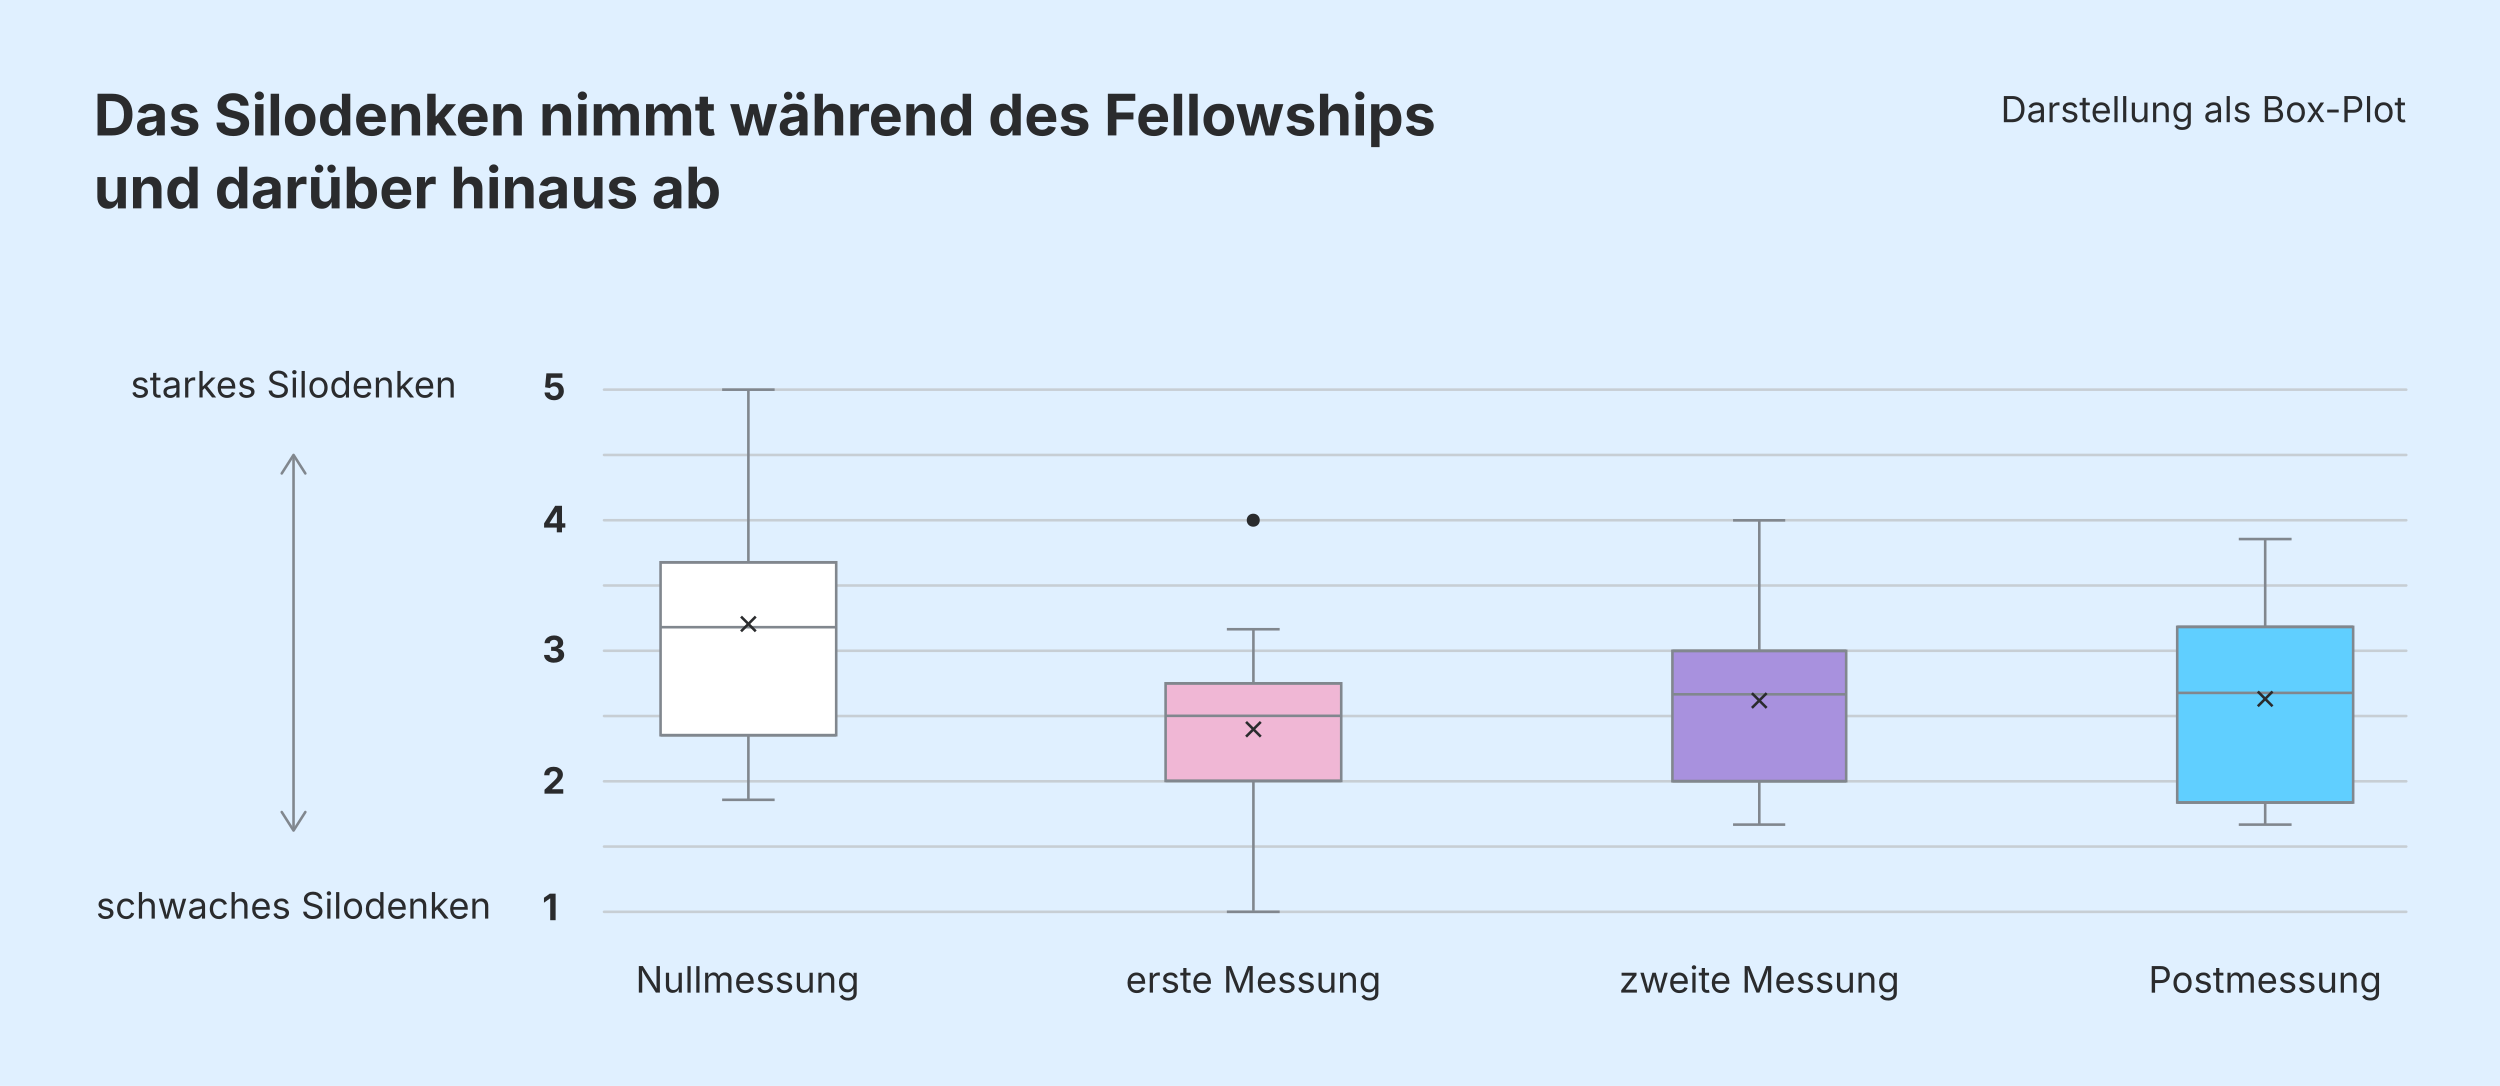<?xml version="1.0" encoding="UTF-8"?>
<svg xmlns="http://www.w3.org/2000/svg" viewBox="0 0 960 417">
  <defs>
    <style>
      .cls-1, .cls-2, .cls-3, .cls-4, .cls-5 {
        fill: none;
      }

      .cls-6 {
        fill: #e0f0ff;
      }

      .cls-7 {
        fill: #81878e;
      }

      .cls-2 {
        stroke: #c7ced4;
      }

      .cls-2, .cls-4 {
        stroke-linecap: round;
        stroke-miterlimit: 10;
      }

      .cls-8 {
        fill: #fff;
      }

      .cls-9, .cls-10 {
        fill: #2a2b2d;
      }

      .cls-11 {
        fill: #60cfff;
      }

      .cls-3, .cls-4 {
        stroke: #81878e;
      }

      .cls-3, .cls-10, .cls-5 {
        stroke-miterlimit: 2;
      }

      .cls-12 {
        fill: #f0b7d5;
      }

      .cls-13 {
        fill: #a891de;
      }

      .cls-10, .cls-5 {
        stroke: #2a2b2d;
      }
    </style>
  </defs>
  <g id="Background">
    <rect class="cls-6" y="0" width="960" height="417"/>
  </g>
  <g id="Lines">
    <line class="cls-2" x1="924" y1="249.89" x2="231.94" y2="249.89"/>
    <line class="cls-2" x1="924" y1="149.63" x2="231.94" y2="149.63"/>
    <line class="cls-2" x1="924" y1="199.76" x2="231.94" y2="199.76"/>
    <line class="cls-2" x1="924" y1="300.02" x2="231.94" y2="300.02"/>
    <line class="cls-2" x1="924" y1="350.14" x2="231.94" y2="350.14"/>
    <line class="cls-2" x1="924" y1="325.08" x2="231.94" y2="325.08"/>
    <line class="cls-2" x1="924" y1="274.95" x2="231.94" y2="274.95"/>
    <line class="cls-2" x1="924" y1="224.82" x2="231.94" y2="224.82"/>
    <line class="cls-2" x1="924" y1="174.7" x2="231.94" y2="174.7"/>
    <g>
      <line class="cls-4" x1="112.72" y1="318.23" x2="112.72" y2="175.38"/>
      <path class="cls-7" d="M117.52,311.4c-.23-.15-.54-.08-.69.15l-4.11,6.45-4.11-6.45c-.15-.23-.46-.3-.69-.15s-.3.46-.15.69l4.53,7.11c.09.14.25.23.42.23s.33-.09.42-.23l4.53-7.11c.05-.08.08-.18.08-.27,0-.17-.08-.33-.23-.42Z"/>
      <path class="cls-7" d="M117.52,182.22c-.23.15-.54.08-.69-.15l-4.11-6.45-4.11,6.45c-.15.23-.46.3-.69.15s-.3-.46-.15-.69l4.53-7.11c.09-.14.25-.23.42-.23.17,0,.33.09.42.23l4.53,7.11c.05.08.08.18.08.27,0,.17-.08.33-.23.42Z"/>
    </g>
  </g>
  <g id="Text">
    <g>
      <rect class="cls-1" x="36" y="36" width="733.47" height="53"/>
      <path class="cls-9" d="M43.08,52.01h-5.63v-16.01h5.68c1.6,0,2.98.32,4.14.96,1.16.64,2.05,1.56,2.67,2.75.62,1.19.93,2.62.93,4.28s-.31,3.1-.93,4.3-1.52,2.11-2.69,2.76c-1.17.64-2.56.96-4.18.96ZM40.73,49.18h2.19c1.54,0,2.71-.42,3.5-1.25s1.19-2.14,1.19-3.94-.4-3.1-1.19-3.93c-.79-.83-1.95-1.24-3.49-1.24h-2.21v10.36Z"/>
      <path class="cls-9" d="M56.61,52.24c-1.15,0-2.1-.3-2.86-.91-.76-.6-1.14-1.5-1.14-2.69,0-.9.21-1.6.64-2.11s.99-.88,1.68-1.12,1.42-.39,2.21-.46c1.03-.1,1.77-.21,2.23-.32.45-.11.68-.36.68-.76v-.05c0-.51-.16-.9-.49-1.18-.33-.28-.79-.42-1.39-.42s-1.12.13-1.5.4c-.38.27-.63.6-.76.98l-2.95-.49c.31-1.04.92-1.84,1.84-2.42.92-.57,2.05-.86,3.39-.86.86,0,1.68.14,2.46.41.78.27,1.41.71,1.9,1.3.49.6.74,1.38.74,2.36v8.09h-3.05v-1.67h-.11c-.29.56-.73,1.01-1.31,1.37-.58.35-1.31.53-2.2.53ZM57.53,49.98c.75,0,1.37-.22,1.84-.66s.71-.97.71-1.61v-1.3c-.13.09-.34.17-.63.24-.29.07-.6.13-.92.18-.32.05-.6.09-.84.12-.59.09-1.07.25-1.44.5s-.55.62-.55,1.1.17.82.51,1.06c.34.24.77.36,1.3.36Z"/>
      <path class="cls-9" d="M70.8,52.24c-1.45,0-2.64-.31-3.58-.92-.94-.62-1.52-1.48-1.72-2.6l3-.52c.31,1.12,1.11,1.68,2.41,1.68.62,0,1.1-.12,1.46-.35.35-.23.53-.53.53-.89,0-.61-.52-1.02-1.55-1.24l-2.07-.43c-2.31-.47-3.46-1.61-3.46-3.41,0-1.15.46-2.06,1.39-2.73s2.14-1,3.66-1c1.42,0,2.56.29,3.41.87.84.58,1.38,1.36,1.6,2.33l-2.86.5c-.13-.41-.37-.74-.71-1-.34-.26-.81-.39-1.4-.39-.53,0-.97.11-1.33.34-.36.22-.54.52-.54.88,0,.3.12.56.35.77.23.21.63.38,1.2.49l2.16.43c2.29.47,3.44,1.55,3.44,3.24,0,.79-.23,1.48-.69,2.07-.46.59-1.09,1.05-1.9,1.38s-1.74.49-2.78.49Z"/>
      <path class="cls-9" d="M89.51,52.24c-1.93,0-3.46-.44-4.61-1.33-1.15-.88-1.75-2.18-1.79-3.87h3.19c.06.81.38,1.42.97,1.82.59.41,1.33.61,2.21.61s1.58-.19,2.11-.56c.53-.38.8-.87.8-1.48,0-.55-.24-.97-.73-1.27-.48-.29-1.16-.55-2.04-.76l-1.76-.44c-1.35-.33-2.41-.85-3.18-1.55-.77-.71-1.15-1.64-1.15-2.8,0-.97.26-1.81.78-2.54s1.23-1.29,2.14-1.69c.91-.4,1.94-.6,3.1-.6s2.21.2,3.09.61c.88.4,1.57.97,2.06,1.69.49.72.75,1.55.76,2.49h-3.17c-.06-.64-.33-1.14-.82-1.49-.49-.35-1.14-.53-1.96-.53s-1.48.17-1.94.52c-.46.35-.68.79-.68,1.33,0,.59.26,1.04.77,1.33s1.11.52,1.79.69l1.45.35c.9.21,1.7.51,2.43.9.72.39,1.3.9,1.72,1.52.42.62.63,1.38.63,2.27,0,1.45-.54,2.62-1.63,3.49-1.09.87-2.6,1.3-4.55,1.3Z"/>
      <path class="cls-9" d="M99.58,38.43c-.49,0-.9-.16-1.25-.48s-.52-.71-.52-1.17.17-.85.52-1.17.76-.48,1.25-.48.9.16,1.25.48.52.71.52,1.17-.17.85-.52,1.17-.76.48-1.25.48ZM97.97,52.01v-12.01h3.22v12.01h-3.22Z"/>
      <path class="cls-9" d="M107.16,36v16.01h-3.22v-16.01h3.22Z"/>
      <path class="cls-9" d="M115.27,52.24c-1.2,0-2.25-.26-3.13-.78-.88-.52-1.56-1.24-2.04-2.17-.48-.93-.71-2.01-.71-3.24s.24-2.32.71-3.25c.48-.93,1.15-1.66,2.04-2.17.88-.52,1.92-.78,3.13-.78s2.25.26,3.13.78c.88.52,1.56,1.24,2.04,2.17s.71,2.02.71,3.25-.24,2.31-.71,3.24c-.48.93-1.15,1.65-2.04,2.17-.88.52-1.92.78-3.13.78ZM115.27,49.71c.86,0,1.51-.35,1.94-1.04.44-.69.66-1.57.66-2.62s-.22-1.94-.66-2.63c-.44-.69-1.08-1.04-1.94-1.04s-1.51.35-1.94,1.04c-.43.69-.65,1.57-.65,2.63s.22,1.93.65,2.62c.43.69,1.08,1.04,1.94,1.04Z"/>
      <path class="cls-9" d="M127.78,52.21c-.92,0-1.75-.24-2.49-.71-.74-.48-1.32-1.17-1.76-2.1-.43-.92-.65-2.05-.65-3.38s.22-2.51.67-3.43c.44-.92,1.04-1.6,1.77-2.06s1.55-.69,2.44-.69c.68,0,1.25.11,1.7.34s.81.51,1.09.85.49.66.63.98h.11v-6.02h3.22v16.01h-3.17v-1.92h-.16c-.15.32-.37.65-.64.97-.28.33-.64.6-1.1.82s-1,.33-1.65.33ZM128.77,49.62c.82,0,1.45-.33,1.9-.99s.68-1.53.68-2.62-.22-1.96-.67-2.61-1.08-.98-1.91-.98-1.49.33-1.92,1c-.44.67-.66,1.53-.66,2.58s.22,1.93.66,2.6c.44.67,1.08,1.01,1.92,1.01Z"/>
      <path class="cls-9" d="M142.68,52.24c-1.22,0-2.28-.25-3.17-.75-.89-.5-1.57-1.21-2.05-2.14s-.71-2.02-.71-3.29.24-2.32.71-3.25,1.15-1.66,2.01-2.18c.86-.52,1.88-.78,3.04-.78,1.04,0,1.99.22,2.85.67s1.53,1.12,2.04,2.02c.5.9.76,2.04.76,3.41v.9h-8.22c.04.98.31,1.72.82,2.22.51.5,1.17.75,1.98.75.57,0,1.05-.12,1.46-.36.4-.24.69-.59.87-1.06l2.92.55c-.29,1-.9,1.79-1.82,2.4-.92.6-2.08.9-3.48.9ZM139.96,44.82h5.09c-.08-.78-.33-1.4-.75-1.86-.42-.46-1.01-.69-1.75-.69s-1.38.24-1.83.71c-.44.48-.7,1.09-.76,1.83Z"/>
      <path class="cls-9" d="M153.58,45.06v6.95h-3.22v-12.01h3.04l.04,2.48c.34-.84.81-1.49,1.43-1.94.62-.46,1.39-.69,2.31-.69,1.25,0,2.25.4,3,1.2s1.13,1.91,1.13,3.32v7.64h-3.22v-7.08c0-.75-.19-1.33-.58-1.75s-.91-.63-1.59-.63-1.25.22-1.68.66c-.43.44-.65,1.06-.65,1.85Z"/>
      <path class="cls-9" d="M164.06,52.01v-16.01h3.22v8.62h.18l3.93-4.62h3.73l-4.49,5.21,4.72,6.8h-3.79l-3.35-4.9-.92,1.04v3.86h-3.22Z"/>
      <path class="cls-9" d="M181.75,52.24c-1.22,0-2.28-.25-3.17-.75s-1.57-1.21-2.05-2.14c-.48-.92-.71-2.02-.71-3.29s.24-2.32.71-3.25c.48-.93,1.14-1.66,2.01-2.18s1.88-.78,3.05-.78c1.05,0,1.99.22,2.85.67.85.44,1.53,1.12,2.04,2.02.51.9.76,2.04.76,3.41v.9h-8.22c.04.98.31,1.72.82,2.22s1.17.75,1.98.75c.57,0,1.05-.12,1.46-.36.4-.24.69-.59.86-1.06l2.92.55c-.29,1-.9,1.79-1.82,2.4s-2.08.9-3.47.9ZM179.03,44.82h5.09c-.08-.78-.33-1.4-.75-1.86s-1.01-.69-1.75-.69-1.38.24-1.83.71c-.44.48-.7,1.09-.76,1.83Z"/>
      <path class="cls-9" d="M192.65,45.06v6.95h-3.22v-12.01h3.04l.04,2.48c.34-.84.81-1.49,1.43-1.94s1.39-.69,2.31-.69c1.25,0,2.25.4,3,1.2s1.13,1.91,1.13,3.32v7.64h-3.22v-7.08c0-.75-.19-1.33-.57-1.75-.38-.42-.92-.63-1.6-.63s-1.25.22-1.68.66c-.43.44-.65,1.06-.65,1.85Z"/>
      <path class="cls-9" d="M211.56,45.06v6.95h-3.22v-12.01h3.04l.04,2.48c.34-.84.81-1.49,1.43-1.94s1.39-.69,2.31-.69c1.25,0,2.25.4,3,1.2s1.13,1.91,1.13,3.32v7.64h-3.22v-7.08c0-.75-.19-1.33-.57-1.75-.38-.42-.92-.63-1.6-.63s-1.25.22-1.68.66c-.43.44-.65,1.06-.65,1.85Z"/>
      <path class="cls-9" d="M223.64,38.43c-.49,0-.9-.16-1.25-.48s-.52-.71-.52-1.17.17-.85.52-1.17.76-.48,1.25-.48.9.16,1.25.48c.35.32.52.71.52,1.17s-.17.85-.52,1.17c-.35.32-.77.48-1.25.48ZM222.03,52.01v-12.01h3.22v12.01h-3.22Z"/>
      <path class="cls-9" d="M228,52.01v-12.01h2.99l.13,2.33c.32-.87.79-1.51,1.42-1.91s1.29-.6,2.01-.6c1.52,0,2.55.9,3.09,2.7.34-.92.86-1.6,1.56-2.04s1.47-.66,2.29-.66c1.1,0,2.02.36,2.75,1.07.73.71,1.09,1.72,1.09,3.02v8.1h-3.23v-7.49c0-.67-.18-1.18-.55-1.51-.37-.33-.82-.5-1.35-.5-.61,0-1.09.19-1.45.58-.35.39-.53.9-.53,1.53v7.39h-3.12v-7.57c0-.59-.17-1.05-.52-1.4-.35-.35-.8-.52-1.35-.52s-1.04.19-1.43.57c-.39.38-.58.94-.58,1.66v7.26h-3.22Z"/>
      <path class="cls-9" d="M248.07,52.01v-12.01h2.99l.13,2.33c.32-.87.79-1.51,1.42-1.91s1.29-.6,2.01-.6c1.52,0,2.55.9,3.09,2.7.34-.92.86-1.6,1.56-2.04.71-.44,1.47-.66,2.29-.66,1.1,0,2.02.36,2.74,1.07.73.71,1.09,1.72,1.09,3.02v8.1h-3.23v-7.49c0-.67-.18-1.18-.55-1.51-.37-.33-.82-.5-1.35-.5-.61,0-1.09.19-1.44.58-.36.39-.53.9-.53,1.53v7.39h-3.12v-7.57c0-.59-.17-1.05-.52-1.4s-.8-.52-1.35-.52-1.04.19-1.43.57c-.39.38-.58.94-.58,1.66v7.26h-3.22Z"/>
      <path class="cls-9" d="M274.11,40v2.46h-2.25v6.04c0,.75.37,1.12,1.1,1.12.12,0,.29-.02.51-.05.22-.03.39-.06.51-.09l.46,2.42c-.36.11-.71.18-1.07.23-.35.04-.69.06-1.01.06-1.2,0-2.12-.29-2.76-.88-.64-.58-.96-1.43-.96-2.53v-6.32h-1.65v-2.46h1.65v-2.86h3.22v2.86h2.25Z"/>
      <path class="cls-9" d="M283.92,52.01l-3.54-12.01h3.38l1.04,4.44c.14.67.3,1.38.47,2.15s.34,1.6.5,2.49c.16-.87.34-1.7.52-2.47.18-.77.36-1.49.52-2.17l1.1-4.44h2.96l1.07,4.44c.15.68.32,1.4.5,2.17.18.77.36,1.59.53,2.48.15-.89.31-1.71.47-2.48s.33-1.49.48-2.17l1.04-4.44h3.43l-3.57,12.01h-3.28l-1.33-4.63c-.15-.52-.3-1.1-.43-1.74-.14-.64-.28-1.28-.42-1.91-.14.63-.28,1.27-.42,1.92-.14.65-.29,1.23-.43,1.74l-1.33,4.63h-3.28Z"/>
      <path class="cls-9" d="M303.42,52.24c-1.15,0-2.1-.3-2.86-.91-.76-.6-1.14-1.5-1.14-2.69,0-.9.21-1.6.64-2.11s.99-.88,1.68-1.12,1.42-.39,2.21-.46c1.03-.1,1.77-.21,2.23-.32.46-.11.68-.36.68-.76v-.05c0-.51-.16-.9-.49-1.18s-.79-.42-1.39-.42-1.12.13-1.5.4c-.38.27-.63.6-.76.98l-2.95-.49c.31-1.04.92-1.84,1.84-2.42s2.05-.86,3.39-.86c.86,0,1.68.14,2.45.41s1.41.71,1.9,1.3c.49.6.74,1.38.74,2.36v8.09h-3.05v-1.67h-.11c-.29.56-.73,1.01-1.31,1.37-.58.35-1.31.53-2.2.53ZM302.64,38.34c-.44,0-.82-.15-1.14-.46-.32-.31-.47-.68-.47-1.11s.16-.8.47-1.1c.31-.3.69-.46,1.14-.46s.82.15,1.13.46c.31.3.47.67.47,1.1s-.16.8-.47,1.11c-.31.31-.69.46-1.13.46ZM304.33,49.98c.75,0,1.37-.22,1.84-.66.48-.44.71-.97.71-1.61v-1.3c-.13.09-.34.17-.63.24-.29.07-.6.13-.92.18-.32.05-.6.09-.84.12-.59.09-1.07.25-1.44.5s-.55.62-.55,1.1.17.82.51,1.06c.34.24.78.36,1.31.36ZM307.4,38.34c-.44,0-.82-.15-1.14-.46s-.47-.68-.47-1.11.16-.8.47-1.1c.32-.3.69-.46,1.14-.46s.82.15,1.14.46c.32.3.47.67.47,1.1s-.16.8-.47,1.11-.69.46-1.14.46Z"/>
      <path class="cls-9" d="M316.06,45.06v6.95h-3.22v-16.01h3.16v6.29c.35-.78.83-1.38,1.43-1.81.6-.43,1.35-.64,2.23-.64,1.25,0,2.25.4,3,1.2s1.13,1.91,1.13,3.32v7.64h-3.23v-7.08c0-.75-.19-1.33-.57-1.75-.38-.42-.92-.63-1.6-.63s-1.25.22-1.68.66c-.43.44-.65,1.06-.65,1.85Z"/>
      <path class="cls-9" d="M326.53,52.01v-12.01h3.12v2.09h.13c.22-.74.59-1.3,1.11-1.68.52-.38,1.12-.58,1.79-.58.37,0,.71.04,1.04.11v2.88c-.14-.04-.35-.08-.63-.11-.28-.03-.53-.05-.77-.05-.75,0-1.36.23-1.84.7-.48.47-.72,1.07-.72,1.82v6.83h-3.22Z"/>
      <path class="cls-9" d="M340.38,52.24c-1.22,0-2.28-.25-3.17-.75-.89-.5-1.57-1.21-2.05-2.14s-.71-2.02-.71-3.29.24-2.32.71-3.25,1.15-1.66,2.01-2.18c.86-.52,1.88-.78,3.04-.78,1.04,0,1.99.22,2.85.67s1.53,1.12,2.04,2.02c.5.9.76,2.04.76,3.41v.9h-8.22c.04.98.31,1.72.82,2.22.51.5,1.17.75,1.98.75.57,0,1.05-.12,1.46-.36.4-.24.69-.59.87-1.06l2.92.55c-.29,1-.9,1.79-1.82,2.4-.92.6-2.08.9-3.48.9ZM337.66,44.82h5.09c-.08-.78-.33-1.4-.75-1.86-.42-.46-1.01-.69-1.75-.69s-1.38.24-1.83.71c-.44.48-.7,1.09-.76,1.83Z"/>
      <path class="cls-9" d="M351.28,45.06v6.95h-3.22v-12.01h3.04l.04,2.48c.34-.84.81-1.49,1.43-1.94.62-.46,1.39-.69,2.31-.69,1.25,0,2.25.4,3,1.2s1.13,1.91,1.13,3.32v7.64h-3.22v-7.08c0-.75-.19-1.33-.58-1.75s-.91-.63-1.59-.63-1.25.22-1.68.66c-.43.44-.65,1.06-.65,1.85Z"/>
      <path class="cls-9" d="M366.15,52.21c-.92,0-1.75-.24-2.49-.71-.74-.48-1.32-1.17-1.76-2.1-.43-.92-.65-2.05-.65-3.38s.22-2.51.67-3.43c.44-.92,1.04-1.6,1.77-2.06s1.55-.69,2.44-.69c.68,0,1.25.11,1.7.34s.81.51,1.09.85.49.66.63.98h.11v-6.02h3.22v16.01h-3.17v-1.92h-.16c-.15.32-.37.65-.64.97-.28.33-.64.6-1.1.82s-1,.33-1.65.33ZM367.14,49.62c.82,0,1.45-.33,1.9-.99s.68-1.53.68-2.62-.22-1.96-.67-2.61-1.08-.98-1.91-.98-1.49.33-1.92,1c-.44.67-.66,1.53-.66,2.58s.22,1.93.66,2.6c.44.67,1.08,1.01,1.92,1.01Z"/>
      <path class="cls-9" d="M385.23,52.21c-.92,0-1.75-.24-2.49-.71-.74-.48-1.32-1.17-1.76-2.1-.43-.92-.65-2.05-.65-3.38s.22-2.51.67-3.43c.44-.92,1.04-1.6,1.77-2.06s1.55-.69,2.44-.69c.68,0,1.25.11,1.7.34s.81.51,1.09.85.49.66.63.98h.11v-6.02h3.22v16.01h-3.17v-1.92h-.16c-.15.32-.37.65-.64.97-.28.33-.64.6-1.1.82s-1,.33-1.65.33ZM386.22,49.62c.82,0,1.45-.33,1.9-.99s.68-1.53.68-2.62-.22-1.96-.67-2.61-1.08-.98-1.91-.98-1.49.33-1.92,1c-.44.67-.66,1.53-.66,2.58s.22,1.93.66,2.6c.44.67,1.08,1.01,1.92,1.01Z"/>
      <path class="cls-9" d="M400.13,52.24c-1.22,0-2.28-.25-3.17-.75-.89-.5-1.57-1.21-2.05-2.14s-.71-2.02-.71-3.29.24-2.32.71-3.25,1.15-1.66,2.01-2.18c.86-.52,1.88-.78,3.04-.78,1.04,0,1.99.22,2.85.67s1.53,1.12,2.04,2.02c.5.9.76,2.04.76,3.41v.9h-8.22c.04.98.31,1.72.82,2.22.51.5,1.17.75,1.98.75.57,0,1.05-.12,1.46-.36.4-.24.69-.59.87-1.06l2.92.55c-.29,1-.9,1.79-1.82,2.4-.92.6-2.08.9-3.48.9ZM397.41,44.82h5.09c-.08-.78-.33-1.4-.75-1.86-.42-.46-1.01-.69-1.75-.69s-1.38.24-1.83.71c-.44.48-.7,1.09-.76,1.83Z"/>
      <path class="cls-9" d="M412.58,52.24c-1.45,0-2.64-.31-3.58-.92-.94-.62-1.52-1.48-1.72-2.6l3-.52c.31,1.12,1.11,1.68,2.41,1.68.62,0,1.1-.12,1.46-.35.35-.23.53-.53.53-.89,0-.61-.52-1.02-1.55-1.24l-2.07-.43c-2.31-.47-3.46-1.61-3.46-3.41,0-1.15.46-2.06,1.39-2.73s2.14-1,3.66-1c1.42,0,2.56.29,3.41.87.84.58,1.38,1.36,1.6,2.33l-2.86.5c-.13-.41-.37-.74-.71-1-.34-.26-.81-.39-1.4-.39-.53,0-.97.11-1.33.34-.36.22-.54.52-.54.88,0,.3.12.56.35.77.23.21.63.38,1.2.49l2.16.43c2.29.47,3.44,1.55,3.44,3.24,0,.79-.23,1.48-.69,2.07-.46.59-1.09,1.05-1.9,1.38s-1.74.49-2.78.49Z"/>
      <path class="cls-9" d="M425.42,52.01v-16.01h10.53v2.72h-7.25v4.47h6.54v2.67h-6.54v6.14h-3.28Z"/>
      <path class="cls-9" d="M443.04,52.24c-1.22,0-2.28-.25-3.17-.75s-1.57-1.21-2.05-2.14c-.48-.92-.71-2.02-.71-3.29s.24-2.32.71-3.25c.48-.93,1.14-1.66,2.01-2.18s1.88-.78,3.05-.78c1.05,0,1.99.22,2.85.67s1.53,1.12,2.04,2.02c.5.9.76,2.04.76,3.41v.9h-8.22c.04.98.31,1.72.82,2.22s1.17.75,1.98.75c.57,0,1.05-.12,1.46-.36.41-.24.69-.59.87-1.06l2.92.55c-.29,1-.9,1.79-1.82,2.4-.92.6-2.08.9-3.48.9ZM440.33,44.82h5.09c-.08-.78-.33-1.4-.75-1.86s-1.01-.69-1.75-.69-1.38.24-1.83.71c-.44.48-.7,1.09-.76,1.83Z"/>
      <path class="cls-9" d="M453.95,36v16.01h-3.22v-16.01h3.22Z"/>
      <path class="cls-9" d="M459.91,36v16.01h-3.22v-16.01h3.22Z"/>
      <path class="cls-9" d="M468.02,52.24c-1.2,0-2.25-.26-3.13-.78-.88-.52-1.56-1.24-2.04-2.17-.48-.93-.71-2.01-.71-3.24s.24-2.32.71-3.25c.48-.93,1.16-1.66,2.04-2.17.88-.52,1.92-.78,3.13-.78s2.25.26,3.13.78c.88.52,1.56,1.24,2.04,2.17.48.93.71,2.02.71,3.25s-.24,2.31-.71,3.24c-.48.93-1.16,1.65-2.04,2.17-.88.52-1.92.78-3.13.78ZM468.02,49.71c.86,0,1.51-.35,1.94-1.04s.66-1.57.66-2.62-.22-1.94-.66-2.63c-.44-.69-1.08-1.04-1.94-1.04s-1.51.35-1.94,1.04c-.43.69-.65,1.57-.65,2.63s.22,1.93.65,2.62c.43.69,1.08,1.04,1.94,1.04Z"/>
      <path class="cls-9" d="M478.34,52.01l-3.54-12.01h3.38l1.04,4.44c.14.67.3,1.38.47,2.15s.34,1.6.5,2.49c.17-.87.34-1.7.52-2.47.18-.77.36-1.49.52-2.17l1.1-4.44h2.96l1.07,4.44c.15.68.32,1.4.5,2.17.18.77.36,1.59.53,2.48.15-.89.31-1.71.47-2.48s.33-1.49.48-2.17l1.04-4.44h3.43l-3.57,12.01h-3.28l-1.33-4.63c-.15-.52-.3-1.1-.43-1.74-.14-.64-.28-1.28-.42-1.91-.14.63-.28,1.27-.42,1.92-.14.65-.29,1.23-.43,1.74l-1.33,4.63h-3.28Z"/>
      <path class="cls-9" d="M499.31,52.24c-1.45,0-2.64-.31-3.58-.92-.94-.62-1.52-1.48-1.72-2.6l3-.52c.31,1.12,1.11,1.68,2.41,1.68.62,0,1.1-.12,1.46-.35.35-.23.53-.53.53-.89,0-.61-.52-1.02-1.55-1.24l-2.07-.43c-2.31-.47-3.46-1.61-3.46-3.41,0-1.15.46-2.06,1.39-2.73s2.14-1,3.66-1c1.42,0,2.56.29,3.41.87s1.38,1.36,1.6,2.33l-2.86.5c-.13-.41-.37-.74-.71-1-.34-.26-.81-.39-1.4-.39-.53,0-.97.11-1.33.34-.36.22-.54.52-.54.88,0,.3.12.56.35.77.23.21.63.38,1.2.49l2.16.43c2.29.47,3.44,1.55,3.44,3.24,0,.79-.23,1.48-.69,2.07-.46.59-1.09,1.05-1.9,1.38s-1.74.49-2.78.49Z"/>
      <path class="cls-9" d="M510.09,45.06v6.95h-3.22v-16.01h3.16v6.29c.35-.78.83-1.38,1.43-1.81.6-.43,1.35-.64,2.23-.64,1.25,0,2.25.4,3,1.2.75.8,1.13,1.91,1.13,3.32v7.64h-3.23v-7.08c0-.75-.19-1.33-.58-1.75-.38-.42-.91-.63-1.59-.63s-1.25.22-1.68.66c-.43.44-.65,1.06-.65,1.85Z"/>
      <path class="cls-9" d="M522.17,38.43c-.49,0-.9-.16-1.25-.48s-.52-.71-.52-1.17.17-.85.52-1.17.76-.48,1.25-.48.9.16,1.25.48c.35.32.52.71.52,1.17s-.17.85-.52,1.17c-.35.32-.76.48-1.25.48ZM520.56,52.01v-12.01h3.22v12.01h-3.22Z"/>
      <path class="cls-9" d="M526.52,56.5v-16.5h3.17v2.02h.15c.14-.32.35-.64.63-.98.28-.34.64-.62,1.1-.85.46-.23,1.02-.34,1.7-.34.89,0,1.7.23,2.44.69s1.33,1.15,1.77,2.06c.44.92.66,2.06.66,3.43s-.21,2.46-.64,3.38c-.43.92-1.01,1.62-1.75,2.1-.74.48-1.57.71-2.49.71-.65,0-1.2-.11-1.65-.33s-.82-.5-1.1-.82c-.28-.33-.5-.65-.65-.97h-.1v6.41h-3.22ZM532.26,49.62c.84,0,1.48-.34,1.92-1.01.44-.67.66-1.54.66-2.6s-.22-1.91-.66-2.58c-.44-.67-1.08-1-1.92-1s-1.47.33-1.92.98c-.45.65-.67,1.52-.67,2.61s.23,1.96.68,2.62,1.09.99,1.91.99Z"/>
      <path class="cls-9" d="M545.16,52.24c-1.45,0-2.64-.31-3.58-.92-.94-.62-1.52-1.48-1.72-2.6l3-.52c.31,1.12,1.11,1.68,2.41,1.68.62,0,1.1-.12,1.46-.35.35-.23.53-.53.53-.89,0-.61-.52-1.02-1.55-1.24l-2.07-.43c-2.31-.47-3.46-1.61-3.46-3.41,0-1.15.46-2.06,1.39-2.73s2.14-1,3.66-1c1.42,0,2.56.29,3.41.87s1.38,1.36,1.6,2.33l-2.86.5c-.13-.41-.37-.74-.71-1-.34-.26-.81-.39-1.4-.39-.53,0-.97.11-1.33.34-.36.22-.54.52-.54.88,0,.3.12.56.35.77.23.21.63.38,1.2.49l2.16.43c2.29.47,3.44,1.55,3.44,3.24,0,.79-.23,1.48-.69,2.07-.46.59-1.09,1.05-1.9,1.38s-1.74.49-2.78.49Z"/>
      <path class="cls-9" d="M41.51,80.16c-1.25,0-2.25-.4-3-1.2s-1.13-1.91-1.13-3.32v-7.64h3.22v7.08c0,.75.19,1.33.58,1.75s.92.63,1.59.63,1.25-.22,1.68-.66c.43-.44.65-1.06.65-1.85v-6.95h3.23v12.01h-3.05l-.04-2.49c-.34.85-.81,1.51-1.43,1.96-.62.45-1.38.68-2.29.68Z"/>
      <path class="cls-9" d="M54.29,73.06v6.95h-3.22v-12.01h3.04l.04,2.48c.34-.84.81-1.49,1.43-1.94s1.39-.69,2.31-.69c1.25,0,2.25.4,3,1.2s1.13,1.91,1.13,3.32v7.64h-3.22v-7.08c0-.75-.19-1.33-.57-1.75-.38-.42-.92-.63-1.6-.63s-1.25.22-1.68.66c-.43.44-.65,1.06-.65,1.85Z"/>
      <path class="cls-9" d="M69.16,80.21c-.92,0-1.75-.24-2.49-.71-.74-.48-1.32-1.17-1.76-2.1-.43-.92-.65-2.05-.65-3.38s.22-2.51.67-3.43,1.03-1.6,1.77-2.06c.74-.46,1.55-.69,2.44-.69.68,0,1.25.11,1.7.34s.81.51,1.09.85c.28.34.48.66.63.98h.11v-6.02h3.22v16.01h-3.17v-1.92h-.16c-.15.32-.37.65-.64.97-.28.33-.64.6-1.1.82s-1,.33-1.65.33ZM70.15,77.62c.82,0,1.45-.33,1.9-.99s.68-1.53.68-2.62-.22-1.96-.67-2.61c-.45-.65-1.08-.98-1.91-.98s-1.49.33-1.92,1c-.44.67-.66,1.53-.66,2.58s.22,1.93.66,2.6c.44.67,1.08,1.01,1.92,1.01Z"/>
      <path class="cls-9" d="M88.24,80.21c-.92,0-1.75-.24-2.49-.71-.74-.48-1.32-1.17-1.76-2.1-.43-.92-.65-2.05-.65-3.38s.22-2.51.67-3.43,1.03-1.6,1.77-2.06c.74-.46,1.55-.69,2.44-.69.68,0,1.25.11,1.7.34s.81.51,1.09.85c.28.34.48.66.63.98h.11v-6.02h3.22v16.01h-3.17v-1.92h-.16c-.15.32-.37.65-.64.97-.28.33-.64.6-1.1.82s-1,.33-1.65.33ZM89.23,77.62c.82,0,1.45-.33,1.9-.99s.68-1.53.68-2.62-.22-1.96-.67-2.61c-.45-.65-1.08-.98-1.91-.98s-1.49.33-1.92,1c-.44.67-.66,1.53-.66,2.58s.22,1.93.66,2.6c.44.67,1.08,1.01,1.92,1.01Z"/>
      <path class="cls-9" d="M101.07,80.24c-1.15,0-2.1-.3-2.86-.91-.76-.6-1.14-1.5-1.14-2.69,0-.9.21-1.6.64-2.11s.99-.88,1.68-1.12,1.42-.39,2.21-.46c1.03-.1,1.77-.21,2.23-.32.45-.11.68-.36.68-.76v-.05c0-.51-.16-.9-.49-1.18-.33-.28-.79-.42-1.39-.42s-1.12.13-1.5.4c-.38.27-.63.6-.76.98l-2.95-.49c.31-1.04.92-1.84,1.84-2.42.92-.57,2.05-.86,3.39-.86.86,0,1.68.14,2.46.41.78.27,1.41.71,1.9,1.3.49.6.74,1.38.74,2.36v8.09h-3.05v-1.67h-.11c-.29.56-.73,1.01-1.31,1.37-.58.35-1.31.53-2.2.53ZM101.98,77.98c.75,0,1.37-.22,1.84-.66s.71-.97.71-1.61v-1.3c-.13.09-.34.17-.63.24-.29.07-.6.13-.92.18-.32.05-.6.09-.84.12-.59.09-1.07.25-1.44.5s-.55.62-.55,1.1.17.82.51,1.06c.34.24.77.36,1.3.36Z"/>
      <path class="cls-9" d="M110.49,80.01v-12.01h3.12v2.09h.13c.22-.74.59-1.3,1.11-1.68.52-.38,1.12-.58,1.79-.58.37,0,.71.04,1.04.11v2.88c-.14-.04-.35-.08-.63-.11-.28-.03-.53-.05-.77-.05-.75,0-1.36.23-1.84.7-.48.47-.72,1.07-.72,1.82v6.83h-3.22Z"/>
      <path class="cls-9" d="M123.58,80.16c-1.25,0-2.25-.4-3-1.2s-1.13-1.91-1.13-3.32v-7.64h3.22v7.08c0,.75.19,1.33.58,1.75s.92.63,1.59.63,1.25-.22,1.68-.66c.43-.44.65-1.06.65-1.85v-6.95h3.23v12.01h-3.05l-.04-2.49c-.34.85-.81,1.51-1.43,1.96-.62.45-1.38.68-2.29.68ZM122.55,66.34c-.44,0-.82-.15-1.14-.46s-.47-.68-.47-1.11.16-.8.47-1.1c.32-.3.69-.46,1.14-.46s.82.15,1.13.46c.31.3.47.67.47,1.1s-.16.8-.47,1.11c-.31.31-.69.46-1.13.46ZM127.31,66.34c-.44,0-.82-.15-1.14-.46-.32-.31-.47-.68-.47-1.11s.16-.8.47-1.1c.31-.3.69-.46,1.14-.46s.82.15,1.14.46c.31.3.47.67.47,1.1s-.16.8-.47,1.11c-.32.31-.7.46-1.14.46Z"/>
      <path class="cls-9" d="M139.87,80.21c-.65,0-1.2-.11-1.65-.33s-.82-.5-1.1-.82c-.28-.33-.5-.65-.65-.97h-.15v1.92h-3.17v-16.01h3.22v6.02h.1c.14-.32.35-.64.63-.98.28-.34.64-.62,1.1-.85.45-.23,1.02-.34,1.7-.34.89,0,1.7.23,2.44.69.74.46,1.33,1.15,1.77,2.06.44.92.66,2.06.66,3.43s-.21,2.46-.64,3.38c-.43.92-1.01,1.62-1.75,2.1-.74.48-1.57.71-2.49.71ZM138.88,77.62c.84,0,1.48-.34,1.92-1.01.44-.67.66-1.54.66-2.6s-.22-1.91-.66-2.58c-.44-.67-1.08-1-1.92-1s-1.47.33-1.92.98c-.45.65-.67,1.52-.67,2.61s.23,1.96.68,2.62,1.09.99,1.91.99Z"/>
      <path class="cls-9" d="M152.43,80.24c-1.22,0-2.28-.25-3.17-.75-.89-.5-1.57-1.21-2.05-2.14s-.71-2.02-.71-3.29.24-2.32.71-3.25,1.15-1.66,2.01-2.18c.86-.52,1.88-.78,3.04-.78,1.04,0,1.99.22,2.85.67s1.53,1.12,2.04,2.02c.5.9.76,2.04.76,3.41v.9h-8.22c.04.98.31,1.72.82,2.22.51.5,1.17.75,1.98.75.57,0,1.05-.12,1.46-.36.4-.24.69-.59.87-1.06l2.92.55c-.29,1-.9,1.79-1.82,2.4-.92.6-2.08.9-3.48.9ZM149.72,72.82h5.09c-.08-.78-.33-1.4-.75-1.86-.42-.46-1.01-.69-1.75-.69s-1.38.24-1.83.71c-.44.48-.7,1.09-.76,1.83Z"/>
      <path class="cls-9" d="M160.12,80.01v-12.01h3.12v2.09h.13c.22-.74.59-1.3,1.11-1.68.52-.38,1.12-.58,1.79-.58.37,0,.71.04,1.04.11v2.88c-.14-.04-.35-.08-.63-.11-.28-.03-.53-.05-.77-.05-.75,0-1.36.23-1.84.7-.48.47-.72,1.07-.72,1.82v6.83h-3.22Z"/>
      <path class="cls-9" d="M177.51,73.06v6.95h-3.22v-16.01h3.16v6.29c.35-.78.83-1.38,1.43-1.81.6-.43,1.35-.64,2.23-.64,1.25,0,2.25.4,3,1.2s1.13,1.91,1.13,3.32v7.64h-3.23v-7.08c0-.75-.19-1.33-.57-1.75-.38-.42-.92-.63-1.6-.63s-1.25.22-1.68.66c-.43.44-.65,1.06-.65,1.85Z"/>
      <path class="cls-9" d="M189.59,66.43c-.49,0-.9-.16-1.25-.48s-.52-.71-.52-1.17.17-.85.52-1.17.76-.48,1.25-.48.9.16,1.25.48c.35.32.52.71.52,1.17s-.17.85-.52,1.17c-.35.32-.77.48-1.25.48ZM187.98,80.01v-12.01h3.22v12.01h-3.22Z"/>
      <path class="cls-9" d="M197.17,73.06v6.95h-3.22v-12.01h3.04l.04,2.48c.34-.84.81-1.49,1.43-1.94s1.39-.69,2.31-.69c1.25,0,2.25.4,3,1.2s1.13,1.91,1.13,3.32v7.64h-3.22v-7.08c0-.75-.19-1.33-.57-1.75-.38-.42-.92-.63-1.6-.63s-1.25.22-1.68.66c-.43.44-.65,1.06-.65,1.85Z"/>
      <path class="cls-9" d="M210.99,80.24c-1.15,0-2.1-.3-2.86-.91-.76-.6-1.14-1.5-1.14-2.69,0-.9.21-1.6.64-2.11s.99-.88,1.68-1.12,1.42-.39,2.21-.46c1.03-.1,1.77-.21,2.23-.32.46-.11.68-.36.68-.76v-.05c0-.51-.16-.9-.49-1.18s-.79-.42-1.39-.42-1.12.13-1.5.4c-.38.27-.63.6-.76.98l-2.95-.49c.31-1.04.92-1.84,1.84-2.42s2.05-.86,3.39-.86c.86,0,1.68.14,2.45.41s1.41.71,1.9,1.3c.49.6.74,1.38.74,2.36v8.09h-3.05v-1.67h-.11c-.29.56-.73,1.01-1.31,1.37-.58.35-1.31.53-2.2.53ZM211.9,77.98c.75,0,1.37-.22,1.84-.66.48-.44.71-.97.71-1.61v-1.3c-.13.09-.34.17-.63.24-.29.07-.6.13-.92.18-.32.05-.6.09-.84.12-.59.09-1.07.25-1.44.5s-.55.62-.55,1.1.17.82.51,1.06c.34.24.78.36,1.31.36Z"/>
      <path class="cls-9" d="M224.55,80.16c-1.25,0-2.25-.4-3-1.2-.76-.8-1.13-1.91-1.13-3.32v-7.64h3.22v7.08c0,.75.19,1.33.58,1.75s.92.63,1.59.63,1.25-.22,1.68-.66c.43-.44.65-1.06.65-1.85v-6.95h3.23v12.01h-3.05l-.04-2.49c-.34.85-.82,1.51-1.43,1.96-.62.45-1.38.68-2.29.68Z"/>
      <path class="cls-9" d="M238.88,80.24c-1.45,0-2.64-.31-3.58-.92-.94-.62-1.52-1.48-1.72-2.6l3-.52c.31,1.12,1.11,1.68,2.41,1.68.62,0,1.1-.12,1.46-.35.35-.23.53-.53.53-.89,0-.61-.52-1.02-1.55-1.24l-2.07-.43c-2.31-.47-3.46-1.61-3.46-3.41,0-1.15.46-2.06,1.39-2.73s2.14-1,3.66-1c1.42,0,2.56.29,3.41.87.84.58,1.38,1.36,1.6,2.33l-2.86.5c-.13-.41-.37-.74-.71-1-.34-.26-.81-.39-1.4-.39-.53,0-.97.11-1.33.34-.36.22-.54.52-.54.88,0,.3.12.56.35.77.23.21.63.38,1.2.49l2.16.43c2.29.47,3.44,1.55,3.44,3.24,0,.79-.23,1.48-.69,2.07-.46.59-1.09,1.05-1.9,1.38s-1.74.49-2.78.49Z"/>
      <path class="cls-9" d="M254.99,80.24c-1.15,0-2.1-.3-2.86-.91-.76-.6-1.14-1.5-1.14-2.69,0-.9.21-1.6.64-2.11s.99-.88,1.68-1.12,1.42-.39,2.21-.46c1.03-.1,1.77-.21,2.23-.32.46-.11.68-.36.68-.76v-.05c0-.51-.16-.9-.49-1.18s-.79-.42-1.39-.42-1.12.13-1.5.4c-.38.27-.63.6-.76.98l-2.95-.49c.31-1.04.92-1.84,1.84-2.42s2.05-.86,3.39-.86c.86,0,1.68.14,2.45.41s1.41.71,1.9,1.3c.49.6.74,1.38.74,2.36v8.09h-3.05v-1.67h-.11c-.29.56-.73,1.01-1.31,1.37-.58.35-1.31.53-2.2.53ZM255.9,77.98c.75,0,1.37-.22,1.84-.66.48-.44.71-.97.71-1.61v-1.3c-.13.09-.34.17-.63.24-.29.07-.6.13-.92.18-.32.05-.6.09-.84.12-.59.09-1.07.25-1.44.5s-.55.62-.55,1.1.17.82.51,1.06c.34.24.78.36,1.31.36Z"/>
      <path class="cls-9" d="M271.14,80.21c-.65,0-1.2-.11-1.65-.33s-.82-.5-1.1-.82c-.28-.33-.5-.65-.65-.97h-.15v1.92h-3.17v-16.01h3.22v6.02h.1c.14-.32.35-.64.63-.98.28-.34.64-.62,1.1-.85.45-.23,1.02-.34,1.7-.34.89,0,1.7.23,2.44.69.74.46,1.33,1.15,1.77,2.06.44.92.66,2.06.66,3.43s-.21,2.46-.64,3.38c-.43.92-1.01,1.62-1.75,2.1-.74.48-1.57.71-2.49.71ZM270.15,77.62c.84,0,1.48-.34,1.92-1.01.44-.67.66-1.54.66-2.6s-.22-1.91-.66-2.58c-.44-.67-1.08-1-1.92-1s-1.47.33-1.92.98c-.45.65-.67,1.52-.67,2.61s.23,1.96.68,2.62,1.09.99,1.91.99Z"/>
    </g>
    <path class="cls-9" d="M212.78,153.69c-.7,0-1.32-.13-1.87-.39-.55-.26-.98-.61-1.3-1.06-.32-.45-.48-.97-.5-1.54h2.03c.02.4.18.72.5.97.31.25.69.37,1.13.37.51,0,.93-.17,1.25-.51.33-.34.49-.77.49-1.31s-.17-.99-.5-1.33c-.33-.34-.76-.52-1.29-.52-.3,0-.6.06-.88.18-.28.12-.5.29-.65.49l-1.87-.33.49-5.35h6.16v1.72h-4.43l-.27,2.58h.05c.18-.25.45-.45.81-.61.36-.16.76-.24,1.2-.24.61,0,1.16.14,1.64.43s.86.68,1.14,1.19c.28.5.41,1.08.41,1.73,0,.68-.16,1.29-.48,1.82-.32.53-.76.94-1.32,1.25-.56.3-1.22.46-1.97.46Z"/>
    <path class="cls-9" d="M208.93,202.62v-1.65l4.26-6.73h2.62v6.69h1.27v1.68h-1.27v1.81h-2v-1.81h-4.87ZM213.85,200.94v-4.4h-.08l-2.73,4.31v.08h2.81Z"/>
    <path class="cls-9" d="M212.75,254.5c-.74,0-1.39-.13-1.97-.38-.57-.25-1.02-.61-1.35-1.06-.33-.45-.5-.97-.51-1.56h2.1c.02.38.19.69.52.92.33.23.73.34,1.22.34s.91-.13,1.23-.39c.32-.26.48-.59.48-1.01s-.17-.76-.51-1.03c-.34-.27-.8-.4-1.39-.4h-.94v-1.55h.94c.5,0,.9-.12,1.21-.38.31-.25.47-.58.47-.99s-.14-.71-.41-.95c-.27-.24-.63-.37-1.07-.37s-.82.12-1.14.35c-.32.23-.49.55-.5.94h-2.01c0-.58.18-1.09.5-1.54s.76-.79,1.31-1.05c.55-.25,1.17-.38,1.86-.38s1.31.13,1.83.38.93.6,1.22,1.03c.29.43.43.91.43,1.44,0,.57-.18,1.05-.53,1.43-.35.38-.81.63-1.38.74v.08c.74.1,1.31.36,1.7.78.39.43.58.96.58,1.59,0,.58-.17,1.09-.5,1.54-.33.45-.79.8-1.38,1.06-.58.26-1.26.39-2.01.39Z"/>
    <g>
      <path class="cls-9" d="M53.79,152.8c-.78,0-1.44-.17-1.96-.51s-.85-.84-.98-1.5l1.17-.28c.11.42.31.73.62.92s.68.29,1.14.29c.53,0,.96-.11,1.28-.34s.47-.5.47-.81c0-.52-.37-.88-1.12-1.05l-1.27-.3c-1.37-.32-2.05-1.02-2.05-2.08,0-.44.12-.82.37-1.16.25-.34.58-.6,1.01-.79.43-.19.91-.28,1.45-.28.79,0,1.4.17,1.84.52.44.34.74.79.91,1.32l-1.11.29c-.11-.27-.28-.52-.52-.75s-.61-.33-1.1-.33c-.46,0-.84.1-1.14.31s-.46.47-.46.79c0,.28.1.51.31.68.21.17.53.31.98.41l1.16.27c.69.16,1.21.42,1.54.76.33.34.5.78.5,1.3,0,.45-.13.84-.38,1.19-.25.35-.61.62-1.06.82s-.98.3-1.58.3Z"/>
      <path class="cls-9" d="M61.59,144.99v1.05h-1.57v4.61c0,.34.07.59.21.75.14.16.37.24.69.24.08,0,.18,0,.3-.03s.23-.04.33-.05l.25,1.04c-.13.05-.27.08-.43.1s-.32.03-.48.03c-.66,0-1.18-.17-1.54-.52-.37-.35-.55-.83-.55-1.46v-4.7h-1.15v-1.05h1.15v-1.82h1.23v1.82h1.57Z"/>
      <path class="cls-9" d="M65.37,152.81c-.48,0-.92-.09-1.32-.27s-.71-.45-.94-.8-.35-.78-.35-1.28c0-.44.09-.79.26-1.07.17-.27.4-.49.69-.65.29-.16.61-.27.96-.35.35-.08.7-.14,1.06-.18.46-.06.83-.1,1.12-.14s.5-.09.64-.16.21-.21.21-.4v-.04c0-.47-.13-.84-.4-1.1-.27-.26-.67-.39-1.2-.39s-.98.12-1.29.36c-.31.24-.52.49-.64.76l-1.18-.39c.2-.46.46-.83.79-1.09.33-.26.7-.45,1.1-.56.4-.11.8-.16,1.19-.16.26,0,.55.03.87.09.33.06.64.18.94.37s.55.45.75.81c.2.36.3.84.3,1.43v5.04h-1.21v-1.04h-.08c-.09.18-.22.36-.42.55-.19.19-.44.35-.75.47-.3.13-.67.19-1.11.19ZM65.58,151.72c.46,0,.84-.09,1.15-.27s.55-.41.72-.69c.16-.29.25-.58.25-.89v-1.06c-.05.06-.16.11-.33.16-.17.05-.36.09-.58.13s-.43.07-.63.09c-.2.02-.36.04-.48.06-.3.04-.57.1-.83.19-.26.09-.46.22-.62.39-.15.17-.23.4-.23.69,0,.4.15.7.45.9.3.2.68.3,1.13.3Z"/>
      <path class="cls-9" d="M71.09,152.63v-7.64h1.19v1.18h.08c.14-.39.39-.7.75-.93.36-.23.77-.35,1.23-.35.09,0,.2,0,.32,0s.22,0,.3.01v1.24s-.13-.02-.27-.04c-.15-.02-.3-.03-.46-.03-.55,0-1.01.17-1.37.5-.36.34-.54.76-.54,1.28v4.79h-1.23Z"/>
      <path class="cls-9" d="M76.58,152.63v-10.19h1.23v5.91h.15l3.27-3.37h1.53l-3.2,3.28,3.44,4.36h-1.58l-2.8-3.58-.81.76v2.82h-1.23Z"/>
      <path class="cls-9" d="M87.16,152.8c-.74,0-1.38-.16-1.91-.49s-.95-.79-1.24-1.37-.43-1.27-.43-2.06.14-1.47.42-2.07c.28-.6.68-1.06,1.2-1.4s1.12-.51,1.82-.51c.41,0,.8.07,1.2.2.39.13.75.35,1.07.65.32.3.58.69.77,1.18s.29,1.08.29,1.79v.51h-5.52c.03.8.26,1.41.69,1.84.43.43.98.64,1.66.64.45,0,.84-.1,1.17-.3.33-.2.56-.49.7-.88l1.19.33c-.18.58-.54,1.05-1.08,1.4-.54.36-1.2.54-1.99.54ZM84.83,148.19h4.27c-.06-.65-.26-1.18-.61-1.59-.35-.41-.84-.61-1.47-.61-.44,0-.81.1-1.13.31s-.57.47-.75.81c-.18.33-.28.7-.31,1.09Z"/>
      <path class="cls-9" d="M94.71,152.8c-.78,0-1.44-.17-1.96-.51s-.85-.84-.98-1.5l1.17-.28c.11.42.31.73.62.92s.68.29,1.14.29c.53,0,.96-.11,1.28-.34s.47-.5.47-.81c0-.52-.37-.88-1.12-1.05l-1.27-.3c-1.37-.32-2.05-1.02-2.05-2.08,0-.44.12-.82.37-1.16.25-.34.58-.6,1.01-.79.43-.19.91-.28,1.45-.28.79,0,1.4.17,1.84.52.44.34.74.79.91,1.32l-1.11.29c-.11-.27-.28-.52-.52-.75s-.61-.33-1.1-.33c-.46,0-.84.1-1.14.31s-.46.47-.46.79c0,.28.1.51.31.68.21.17.53.31.98.41l1.16.27c.69.16,1.21.42,1.54.76.33.34.5.78.5,1.3,0,.45-.13.84-.38,1.19-.25.35-.61.62-1.06.82s-.98.3-1.58.3Z"/>
      <path class="cls-9" d="M106.85,152.81c-1.1,0-1.98-.26-2.63-.78-.65-.52-1.01-1.21-1.07-2.06h1.33c.04.38.17.7.39.95.22.25.51.43.86.55.35.12.72.18,1.12.18.46,0,.88-.08,1.24-.23s.66-.36.87-.64c.21-.27.32-.59.32-.95,0-.33-.09-.59-.28-.8s-.43-.37-.74-.51c-.3-.13-.64-.25-1-.35l-1.23-.35c-.82-.23-1.46-.57-1.91-1-.46-.43-.68-.99-.68-1.66,0-.57.15-1.08.46-1.51.31-.43.73-.76,1.26-1,.53-.24,1.12-.36,1.78-.36s1.26.12,1.78.36c.51.24.92.56,1.22.97.3.41.46.87.48,1.38h-1.27c-.06-.5-.3-.88-.71-1.15-.42-.27-.93-.41-1.53-.41-.66,0-1.19.16-1.59.47-.4.31-.6.71-.6,1.19,0,.36.11.64.33.86.22.22.48.39.79.51.3.12.58.22.82.28l1.02.28c.27.07.57.17.91.3s.65.3.95.51c.3.21.55.48.74.81.19.33.29.73.29,1.2,0,.56-.14,1.06-.43,1.5s-.71.8-1.26,1.06c-.55.26-1.22.39-2,.39Z"/>
      <path class="cls-9" d="M113.04,143.74c-.23,0-.43-.08-.6-.24-.17-.16-.25-.35-.25-.57s.08-.42.25-.58c.17-.16.37-.24.6-.24s.44.08.61.24c.17.16.25.35.25.58s-.08.42-.25.57c-.17.16-.37.24-.61.24ZM112.42,152.63v-7.64h1.23v7.64h-1.23Z"/>
      <path class="cls-9" d="M117.04,142.45v10.19h-1.23v-10.19h1.23Z"/>
      <path class="cls-9" d="M122.31,152.8c-.69,0-1.3-.16-1.82-.49s-.93-.79-1.22-1.38c-.29-.59-.44-1.28-.44-2.06s.15-1.49.44-2.09c.29-.6.7-1.06,1.22-1.38s1.13-.49,1.82-.49,1.31.16,1.83.49c.52.33.93.79,1.22,1.38.29.59.44,1.29.44,2.09s-.15,1.47-.44,2.06c-.29.59-.7,1.05-1.22,1.38-.52.33-1.13.49-1.83.49ZM122.31,151.7c.52,0,.94-.13,1.27-.4.33-.26.58-.61.74-1.04.16-.43.24-.9.24-1.4s-.08-.98-.24-1.41c-.16-.43-.41-.79-.74-1.05-.33-.27-.76-.4-1.27-.4s-.93.13-1.26.4c-.33.27-.57.62-.73,1.05-.16.43-.24.9-.24,1.42s.08.97.24,1.4c.16.43.4.78.73,1.04s.75.4,1.26.4Z"/>
      <path class="cls-9" d="M130.46,152.8c-.63,0-1.19-.16-1.68-.49-.49-.32-.87-.78-1.14-1.37s-.41-1.29-.41-2.11.14-1.5.41-2.1c.28-.59.66-1.04,1.15-1.36.49-.32,1.05-.48,1.68-.48.5,0,.89.08,1.18.25.29.16.52.35.67.56.16.21.28.38.36.52h.1v-3.77h1.23v10.19h-1.19v-1.18h-.14c-.08.14-.21.32-.37.53-.16.21-.39.4-.68.57-.29.17-.68.25-1.17.25ZM130.65,151.7c.69,0,1.22-.27,1.59-.8s.55-1.23.55-2.08-.18-1.52-.54-2.04-.9-.78-1.6-.78c-.48,0-.89.12-1.21.38s-.56.59-.72,1.02c-.16.43-.24.9-.24,1.43s.08,1.02.24,1.45c.16.43.4.78.73,1.04.32.26.72.39,1.2.39Z"/>
      <path class="cls-9" d="M139.38,152.8c-.74,0-1.38-.16-1.91-.49s-.95-.79-1.24-1.37-.43-1.27-.43-2.06.14-1.47.42-2.07c.28-.6.68-1.06,1.2-1.4s1.12-.51,1.81-.51c.41,0,.81.07,1.2.2.39.13.75.35,1.07.65.32.3.58.69.77,1.18s.29,1.08.29,1.79v.51h-5.52c.03.8.26,1.41.69,1.84.43.43.98.64,1.66.64.45,0,.84-.1,1.17-.3.33-.2.56-.49.7-.88l1.19.33c-.18.58-.54,1.05-1.08,1.4-.54.36-1.2.54-1.99.54ZM137.05,148.19h4.27c-.06-.65-.26-1.18-.61-1.59-.35-.41-.84-.61-1.47-.61-.44,0-.81.1-1.13.31s-.57.47-.75.81c-.18.33-.29.7-.31,1.09Z"/>
      <path class="cls-9" d="M145.56,148.05v4.58h-1.23v-7.64h1.18v1.42c.25-.54.58-.93.97-1.16s.86-.35,1.37-.35c.77,0,1.4.24,1.87.72.47.48.71,1.2.71,2.17v4.85h-1.23v-4.75c0-.59-.15-1.05-.46-1.38s-.73-.5-1.26-.5-1.01.18-1.38.54c-.37.36-.55.86-.55,1.51Z"/>
      <path class="cls-9" d="M152.6,152.63v-10.19h1.23v5.91h.15l3.27-3.37h1.52l-3.2,3.28,3.44,4.36h-1.58l-2.79-3.58-.81.76v2.82h-1.23Z"/>
      <path class="cls-9" d="M163.19,152.8c-.74,0-1.38-.16-1.91-.49s-.95-.79-1.24-1.37-.43-1.27-.43-2.06.14-1.47.42-2.07c.28-.6.68-1.06,1.2-1.4s1.12-.51,1.81-.51c.41,0,.81.07,1.2.2.39.13.75.35,1.07.65.32.3.58.69.77,1.18s.29,1.08.29,1.79v.51h-5.52c.03.8.26,1.41.69,1.84.43.43.98.64,1.66.64.45,0,.84-.1,1.17-.3.33-.2.56-.49.7-.88l1.19.33c-.18.58-.54,1.05-1.08,1.4-.54.36-1.2.54-1.99.54ZM160.85,148.19h4.27c-.06-.65-.26-1.18-.61-1.59-.35-.41-.84-.61-1.47-.61-.44,0-.81.1-1.13.31s-.57.47-.75.81c-.18.33-.29.7-.31,1.09Z"/>
      <path class="cls-9" d="M169.37,148.05v4.58h-1.23v-7.64h1.18v1.42c.25-.54.58-.93.97-1.16s.86-.35,1.37-.35c.77,0,1.4.24,1.87.72.47.48.71,1.2.71,2.17v4.85h-1.23v-4.75c0-.59-.15-1.05-.46-1.38s-.73-.5-1.26-.5-1.01.18-1.38.54c-.37.36-.55.86-.55,1.51Z"/>
    </g>
    <g>
      <path class="cls-9" d="M40.54,352.91c-.78,0-1.44-.17-1.96-.51s-.85-.84-.98-1.5l1.17-.28c.11.42.32.73.62.92.3.2.68.29,1.14.29.53,0,.96-.11,1.27-.34.32-.23.48-.5.48-.81,0-.52-.37-.88-1.12-1.05l-1.27-.3c-1.37-.32-2.05-1.02-2.05-2.08,0-.44.12-.82.37-1.16.25-.34.58-.6,1.01-.79.43-.19.91-.28,1.45-.28.79,0,1.4.17,1.83.52.44.34.74.79.91,1.32l-1.11.29c-.11-.27-.28-.52-.52-.75-.24-.22-.61-.33-1.1-.33-.46,0-.83.1-1.14.31-.3.21-.45.47-.45.79,0,.28.1.51.31.68.21.17.53.31.98.41l1.16.27c.69.16,1.21.42,1.54.76.33.34.5.78.5,1.3,0,.45-.13.84-.38,1.19-.25.35-.61.62-1.06.82-.45.2-.98.3-1.58.3Z"/>
      <path class="cls-9" d="M48.44,352.91c-.69,0-1.3-.16-1.82-.49-.52-.33-.93-.79-1.22-1.38s-.44-1.28-.44-2.06.15-1.49.44-2.09c.29-.6.7-1.06,1.22-1.38.52-.33,1.13-.49,1.82-.49.74,0,1.39.19,1.94.56.56.37.94.89,1.15,1.56l-1.18.33c-.11-.39-.34-.71-.67-.97-.33-.25-.75-.38-1.25-.38s-.93.13-1.26.4c-.33.27-.57.62-.73,1.05s-.24.9-.24,1.42.08.97.24,1.4c.16.43.4.78.73,1.04s.75.4,1.26.4.94-.13,1.27-.39c.34-.26.56-.6.67-1.01l1.18.33c-.21.68-.59,1.21-1.16,1.6-.57.39-1.22.58-1.97.58Z"/>
      <path class="cls-9" d="M54.56,348.16v4.58h-1.23v-10.19h1.23v3.87c.25-.51.57-.88.96-1.09.39-.22.83-.33,1.34-.33.78,0,1.4.24,1.88.72.48.48.71,1.2.71,2.17v4.85h-1.24v-4.75c0-.59-.15-1.05-.46-1.38-.31-.33-.73-.5-1.26-.5s-1.01.18-1.38.54c-.37.36-.55.86-.55,1.51Z"/>
      <path class="cls-9" d="M63.32,352.74l-2.32-7.64h1.31l.93,3.34c.11.4.23.84.36,1.34.13.5.25,1.04.38,1.65.12-.58.25-1.12.37-1.61.12-.49.24-.95.36-1.37l.92-3.34h1.31l.9,3.34c.11.41.22.86.34,1.35.12.49.24,1.03.36,1.62.13-.58.25-1.12.38-1.61.13-.49.25-.94.36-1.36l.93-3.34h1.31l-2.32,7.64h-1.22l-.99-3.46c-.13-.44-.25-.89-.37-1.35-.12-.46-.23-.94-.35-1.43-.11.49-.23.97-.35,1.44-.12.47-.24.92-.37,1.35l-.99,3.46h-1.22Z"/>
      <path class="cls-9" d="M75.2,352.92c-.48,0-.92-.09-1.32-.27-.39-.18-.71-.45-.94-.8s-.35-.78-.35-1.28c0-.44.09-.79.26-1.07s.4-.49.69-.65c.29-.16.61-.27.96-.35s.7-.14,1.06-.18c.46-.06.83-.1,1.11-.14s.5-.09.64-.16c.14-.08.21-.21.21-.4v-.04c0-.47-.13-.84-.4-1.1-.27-.26-.67-.39-1.2-.39s-.98.12-1.29.36c-.31.24-.52.49-.64.76l-1.18-.39c.2-.46.46-.83.79-1.09.33-.26.7-.45,1.1-.56s.8-.16,1.19-.16c.26,0,.55.03.87.09.33.06.64.18.94.37.3.18.55.45.75.81.2.36.3.84.3,1.43v5.04h-1.21v-1.04h-.08c-.09.18-.23.36-.42.55-.19.19-.44.35-.75.47s-.67.19-1.11.19ZM75.42,351.83c.46,0,.84-.09,1.16-.27s.55-.41.72-.69c.16-.29.25-.58.25-.89v-1.06c-.05.06-.16.11-.33.16-.17.05-.36.09-.58.13-.22.04-.43.07-.63.09-.2.02-.36.04-.48.06-.3.04-.57.1-.83.19-.26.09-.46.22-.62.39-.15.17-.23.4-.23.69,0,.4.15.7.45.9.3.2.68.3,1.13.3Z"/>
      <path class="cls-9" d="M84.04,352.91c-.69,0-1.3-.16-1.82-.49-.52-.33-.93-.79-1.22-1.38s-.44-1.28-.44-2.06.15-1.49.44-2.09c.29-.6.7-1.06,1.22-1.38.52-.33,1.13-.49,1.82-.49.74,0,1.39.19,1.95.56.56.37.94.89,1.15,1.56l-1.18.33c-.11-.39-.34-.71-.67-.97-.33-.25-.75-.38-1.25-.38s-.93.13-1.26.4c-.33.27-.57.62-.73,1.05s-.24.9-.24,1.42.08.97.24,1.4c.16.43.4.78.73,1.04s.75.4,1.26.4.94-.13,1.28-.39c.33-.26.56-.6.67-1.01l1.18.33c-.21.68-.59,1.21-1.16,1.6-.56.39-1.22.58-1.97.58Z"/>
      <path class="cls-9" d="M90.15,348.16v4.58h-1.23v-10.19h1.23v3.87c.25-.51.57-.88.96-1.09.39-.22.84-.33,1.34-.33.77,0,1.4.24,1.88.72.48.48.71,1.2.71,2.17v4.85h-1.24v-4.75c0-.59-.15-1.05-.46-1.38-.31-.33-.73-.5-1.26-.5s-1.01.18-1.38.54c-.37.36-.55.86-.55,1.51Z"/>
      <path class="cls-9" d="M100.41,352.91c-.74,0-1.38-.16-1.91-.49-.54-.33-.95-.79-1.24-1.37-.29-.59-.43-1.27-.43-2.06s.14-1.47.42-2.07.68-1.06,1.2-1.4c.52-.34,1.12-.51,1.82-.51.41,0,.81.07,1.2.2.39.13.75.35,1.07.65.32.3.58.69.77,1.18s.29,1.08.29,1.79v.51h-5.52c.03.8.26,1.41.69,1.84s.98.64,1.66.64c.45,0,.84-.1,1.17-.3.33-.2.56-.49.7-.88l1.19.33c-.18.58-.54,1.05-1.08,1.4-.54.36-1.2.54-1.99.54ZM98.08,348.3h4.27c-.06-.65-.26-1.18-.61-1.59-.35-.41-.84-.61-1.47-.61-.44,0-.81.1-1.13.31-.32.21-.57.47-.75.81s-.29.7-.31,1.09Z"/>
      <path class="cls-9" d="M107.96,352.91c-.78,0-1.44-.17-1.96-.51s-.85-.84-.98-1.5l1.17-.28c.11.42.32.73.62.92.3.2.68.29,1.14.29.53,0,.96-.11,1.28-.34.32-.23.47-.5.47-.81,0-.52-.37-.88-1.12-1.05l-1.27-.3c-1.37-.32-2.05-1.02-2.05-2.08,0-.44.12-.82.37-1.16.25-.34.58-.6,1.01-.79.43-.19.91-.28,1.45-.28.79,0,1.4.17,1.84.52.43.34.74.79.91,1.32l-1.11.29c-.1-.27-.28-.52-.52-.75-.24-.22-.61-.33-1.1-.33-.46,0-.83.1-1.14.31-.3.21-.46.47-.46.79,0,.28.1.51.31.68.21.17.53.31.98.41l1.16.27c.69.16,1.21.42,1.54.76.33.34.5.78.5,1.3,0,.45-.13.84-.38,1.19-.25.35-.61.62-1.06.82-.45.2-.98.3-1.58.3Z"/>
      <path class="cls-9" d="M120.1,352.92c-1.1,0-1.98-.26-2.63-.78-.65-.52-1.01-1.21-1.07-2.06h1.33c.04.38.17.7.39.95.22.25.51.43.86.55.35.12.72.18,1.12.18.46,0,.87-.08,1.24-.23.37-.15.66-.36.87-.64s.32-.59.32-.95c0-.33-.09-.59-.28-.8-.18-.21-.43-.37-.73-.51s-.64-.25-1-.35l-1.23-.35c-.82-.23-1.46-.57-1.91-1s-.68-.99-.68-1.66c0-.57.16-1.08.46-1.51.31-.43.73-.76,1.26-1s1.12-.36,1.78-.36,1.26.12,1.78.36.92.56,1.22.97c.3.41.46.87.48,1.38h-1.27c-.06-.5-.3-.88-.71-1.15-.42-.27-.92-.41-1.53-.41-.66,0-1.19.16-1.59.47-.4.31-.6.71-.6,1.19,0,.36.11.64.33.86.22.22.48.39.79.51.3.12.58.22.82.28l1.02.28c.27.07.58.17.91.3.33.13.65.3.95.51.3.21.55.48.74.81.19.33.29.73.29,1.2,0,.56-.14,1.06-.43,1.5-.29.45-.71.8-1.26,1.06s-1.22.39-2,.39Z"/>
      <path class="cls-9" d="M126.3,343.85c-.23,0-.43-.08-.6-.24s-.25-.35-.25-.57.08-.42.25-.58c.17-.16.37-.24.6-.24s.44.08.61.24c.17.16.25.35.25.58s-.08.42-.25.57-.37.24-.61.24ZM125.67,352.74v-7.64h1.23v7.64h-1.23Z"/>
      <path class="cls-9" d="M130.29,342.56v10.19h-1.23v-10.19h1.23Z"/>
      <path class="cls-9" d="M135.56,352.91c-.69,0-1.3-.16-1.82-.49-.52-.33-.93-.79-1.22-1.38s-.44-1.28-.44-2.06.15-1.49.44-2.09c.29-.6.7-1.06,1.22-1.38.52-.33,1.13-.49,1.82-.49s1.31.16,1.83.49.93.79,1.22,1.38c.29.59.44,1.29.44,2.09s-.15,1.47-.44,2.06-.7,1.05-1.22,1.38-1.13.49-1.83.49ZM135.56,351.81c.52,0,.94-.13,1.27-.4s.58-.61.74-1.04c.16-.43.24-.9.24-1.4s-.08-.98-.24-1.41c-.16-.43-.41-.79-.74-1.05-.33-.27-.76-.4-1.27-.4s-.93.13-1.26.4c-.33.27-.57.62-.73,1.05s-.24.9-.24,1.42.08.97.24,1.4c.16.43.4.78.73,1.04s.75.4,1.26.4Z"/>
      <path class="cls-9" d="M143.71,352.91c-.63,0-1.19-.16-1.68-.49s-.87-.78-1.14-1.37-.41-1.29-.41-2.11.14-1.5.41-2.1c.28-.59.66-1.04,1.15-1.36s1.05-.48,1.68-.48c.5,0,.89.08,1.18.25s.52.35.67.56c.16.21.28.38.36.52h.1v-3.77h1.23v10.19h-1.19v-1.18h-.14c-.08.14-.2.32-.37.53-.16.21-.39.4-.68.57-.29.17-.68.25-1.17.25ZM143.9,351.81c.69,0,1.22-.27,1.59-.8s.55-1.23.55-2.08-.18-1.52-.54-2.04c-.36-.52-.9-.78-1.6-.78-.48,0-.89.12-1.21.38-.32.25-.56.59-.72,1.02-.16.43-.24.9-.24,1.43s.08,1.02.24,1.45c.16.43.4.78.73,1.04.32.26.72.39,1.2.39Z"/>
      <path class="cls-9" d="M152.63,352.91c-.74,0-1.38-.16-1.91-.49-.54-.33-.95-.79-1.24-1.37-.29-.59-.43-1.27-.43-2.06s.14-1.47.42-2.07.68-1.06,1.2-1.4c.52-.34,1.12-.51,1.81-.51.41,0,.81.07,1.2.2.39.13.75.35,1.07.65.32.3.58.69.77,1.18s.29,1.08.29,1.79v.51h-5.52c.03.8.26,1.41.69,1.84.43.43.98.64,1.66.64.45,0,.84-.1,1.17-.3.33-.2.56-.49.7-.88l1.19.33c-.18.58-.54,1.05-1.08,1.4-.54.36-1.2.54-1.99.54ZM150.3,348.3h4.27c-.06-.65-.26-1.18-.61-1.59-.35-.41-.84-.61-1.47-.61-.44,0-.81.1-1.13.31-.32.21-.57.47-.75.81s-.28.7-.31,1.09Z"/>
      <path class="cls-9" d="M158.81,348.16v4.58h-1.23v-7.64h1.18v1.42c.25-.54.58-.93.97-1.16.4-.23.86-.35,1.37-.35.77,0,1.4.24,1.87.72s.71,1.2.71,2.17v4.85h-1.23v-4.75c0-.59-.15-1.05-.46-1.38-.31-.33-.73-.5-1.26-.5s-1.01.18-1.38.54c-.37.36-.55.86-.55,1.51Z"/>
      <path class="cls-9" d="M165.85,352.74v-10.19h1.23v5.91h.15l3.27-3.37h1.52l-3.2,3.28,3.44,4.36h-1.58l-2.8-3.58-.81.76v2.82h-1.23Z"/>
      <path class="cls-9" d="M176.44,352.91c-.74,0-1.38-.16-1.91-.49-.54-.33-.95-.79-1.24-1.37-.29-.59-.43-1.27-.43-2.06s.14-1.47.42-2.07.68-1.06,1.2-1.4c.52-.34,1.12-.51,1.81-.51.41,0,.81.07,1.2.2.39.13.75.35,1.07.65.32.3.58.69.77,1.18s.29,1.08.29,1.79v.51h-5.52c.03.8.26,1.41.69,1.84.43.43.98.64,1.66.64.45,0,.84-.1,1.17-.3.33-.2.56-.49.7-.88l1.19.33c-.18.58-.54,1.05-1.08,1.4-.54.36-1.2.54-1.99.54ZM174.11,348.3h4.27c-.06-.65-.26-1.18-.61-1.59-.35-.41-.84-.61-1.47-.61-.44,0-.81.1-1.13.31-.32.21-.57.47-.75.81s-.28.7-.31,1.09Z"/>
      <path class="cls-9" d="M182.62,348.16v4.58h-1.23v-7.64h1.18v1.42c.25-.54.58-.93.97-1.16.4-.23.86-.35,1.37-.35.77,0,1.4.24,1.87.72s.71,1.2.71,2.17v4.85h-1.23v-4.75c0-.59-.15-1.05-.46-1.38-.31-.33-.73-.5-1.26-.5s-1.01.18-1.38.54c-.37.36-.55.86-.55,1.51Z"/>
    </g>
    <path class="cls-9" d="M209.09,304.76v-1.5l3.61-3.38c.46-.45.81-.84,1.06-1.18.25-.34.37-.71.37-1.12,0-.46-.15-.81-.45-1.08-.3-.26-.68-.39-1.13-.39s-.85.14-1.14.42c-.29.28-.43.67-.43,1.17h-2c0-.66.15-1.24.46-1.73.3-.49.72-.87,1.26-1.13.54-.27,1.16-.4,1.86-.4s1.35.13,1.89.39c.54.26.96.61,1.25,1.06.3.45.45.97.45,1.56,0,.38-.07.75-.22,1.12-.15.37-.41.78-.79,1.24-.38.46-.92,1.01-1.62,1.64l-1.54,1.52v.08h4.31v1.72h-7.21Z"/>
    <path class="cls-9" d="M213.36,343.16v10.19h-2.08v-8.35h-.07l-2.33,1.65v-1.91l2.25-1.58h2.24Z"/>
    <g>
      <path class="cls-9" d="M772.61,46.92h-3.13v-10.04h3.26c.98,0,1.82.2,2.51.6.69.4,1.23.97,1.6,1.72s.56,1.64.56,2.68-.19,1.95-.56,2.7c-.37.75-.92,1.33-1.63,1.74s-1.58.61-2.6.61ZM770.75,45.79h1.77c1.22,0,2.13-.35,2.73-1.04.6-.69.9-1.65.9-2.87s-.29-2.16-.88-2.84c-.59-.68-1.46-1.03-2.63-1.03h-1.89v7.78Z"/>
      <path class="cls-9" d="M781.39,47.1c-.48,0-.91-.09-1.3-.27s-.7-.44-.93-.79-.34-.77-.34-1.26c0-.43.09-.78.26-1.05.17-.27.4-.48.68-.64.29-.15.6-.27.95-.35s.69-.14,1.04-.18c.45-.06.81-.1,1.1-.13s.49-.09.63-.16c.14-.08.21-.21.21-.39v-.04c0-.47-.13-.83-.4-1.09-.26-.26-.66-.39-1.18-.39s-.97.12-1.27.35c-.31.24-.52.49-.63.75l-1.17-.38c.19-.46.45-.82.78-1.08.33-.26.69-.44,1.08-.55.4-.11.79-.16,1.17-.16.25,0,.54.03.86.09.32.06.63.18.93.36s.55.45.74.8.29.82.29,1.41v4.97h-1.19v-1.02h-.08c-.09.18-.22.36-.41.54s-.43.34-.74.47c-.3.13-.66.19-1.09.19ZM781.6,46.02c.45,0,.83-.09,1.14-.26.31-.17.55-.4.71-.68.16-.28.24-.57.24-.88v-1.04c-.05.06-.16.11-.32.16s-.36.09-.57.12c-.21.04-.42.07-.62.09s-.36.04-.48.06c-.29.04-.56.1-.82.19-.25.09-.46.22-.61.38-.15.17-.23.4-.23.68,0,.39.15.69.44.89.29.2.67.3,1.12.3Z"/>
      <path class="cls-9" d="M787.03,46.92v-7.53h1.17v1.16h.08c.14-.38.39-.69.74-.92s.76-.35,1.21-.35c.09,0,.2,0,.32,0,.12,0,.22,0,.29.01v1.22s-.12-.02-.27-.04c-.14-.02-.3-.03-.46-.03-.54,0-.99.17-1.35.5-.36.33-.53.75-.53,1.26v4.72h-1.21Z"/>
      <path class="cls-9" d="M794.79,47.08c-.77,0-1.42-.17-1.93-.51-.51-.34-.84-.83-.97-1.48l1.15-.28c.11.41.31.72.61.91s.67.29,1.12.29c.53,0,.95-.11,1.26-.34.31-.22.47-.49.47-.8,0-.52-.37-.86-1.11-1.04l-1.25-.3c-1.35-.32-2.02-1-2.02-2.05,0-.43.12-.81.36-1.14.24-.33.57-.59.99-.77.42-.19.9-.28,1.43-.28.78,0,1.38.17,1.81.51.43.34.73.77.9,1.3l-1.1.28c-.1-.27-.28-.51-.52-.73s-.6-.33-1.09-.33c-.45,0-.82.1-1.12.31-.3.21-.45.47-.45.78,0,.28.1.5.3.67.2.17.52.3.96.41l1.14.27c.68.16,1.19.41,1.52.75.33.34.49.77.49,1.28,0,.44-.12.83-.37,1.18-.25.34-.6.61-1.04.81-.45.2-.96.3-1.55.3Z"/>
      <path class="cls-9" d="M802.48,39.39v1.04h-1.55v4.54c0,.34.07.58.21.74.14.15.37.23.68.23.08,0,.17,0,.29-.03s.23-.04.33-.05l.25,1.02c-.13.04-.27.08-.43.1s-.32.03-.48.03c-.65,0-1.16-.17-1.52-.52s-.55-.82-.55-1.44v-4.64h-1.13v-1.04h1.13v-1.79h1.21v1.79h1.55Z"/>
      <path class="cls-9" d="M807.06,47.08c-.73,0-1.36-.16-1.88-.49-.53-.32-.93-.78-1.22-1.35-.29-.58-.43-1.26-.43-2.03s.14-1.45.42-2.04c.28-.59.67-1.05,1.18-1.38.51-.33,1.11-.5,1.79-.5.4,0,.79.07,1.18.2.39.13.74.35,1.06.64.32.29.57.68.76,1.16.19.48.28,1.07.28,1.77v.51h-5.44c.03.79.26,1.39.68,1.81.42.42.96.63,1.63.63.45,0,.83-.1,1.15-.29.32-.2.55-.48.69-.87l1.17.32c-.17.57-.53,1.03-1.06,1.38-.53.35-1.19.53-1.96.53ZM804.76,42.54h4.21c-.06-.64-.26-1.17-.6-1.57-.34-.4-.83-.6-1.45-.6-.43,0-.8.1-1.12.3s-.56.47-.74.79c-.18.33-.28.68-.3,1.07Z"/>
      <path class="cls-9" d="M813.15,36.88v10.04h-1.21v-10.04h1.21Z"/>
      <path class="cls-9" d="M816.49,36.88v10.04h-1.21v-10.04h1.21Z"/>
      <path class="cls-9" d="M821.17,47.02c-.76,0-1.38-.24-1.85-.71s-.71-1.18-.71-2.14v-4.78h1.21v4.68c0,.58.15,1.03.46,1.36s.72.49,1.25.49.99-.18,1.35-.53c.36-.35.54-.85.54-1.49v-4.51h1.22v7.53h-1.17v-1.41c-.25.55-.57.94-.97,1.16-.4.23-.84.34-1.34.34Z"/>
      <path class="cls-9" d="M827.99,42.41v4.51h-1.21v-7.53h1.17v1.39c.25-.53.57-.92.96-1.15s.84-.34,1.35-.34c.76,0,1.38.24,1.85.71s.7,1.18.7,2.14v4.78h-1.21v-4.68c0-.58-.15-1.03-.46-1.36s-.72-.49-1.24-.49-1,.18-1.36.53c-.36.35-.54.85-.54,1.49Z"/>
      <path class="cls-9" d="M837.99,49.9c-.84,0-1.5-.15-2-.46-.5-.31-.86-.67-1.1-1.08l.98-.63c.11.14.24.3.4.48.16.17.38.32.65.45.27.12.63.18,1.07.18.6,0,1.1-.14,1.49-.43.39-.29.58-.74.58-1.36v-1.51h-.11c-.08.14-.21.31-.36.51-.16.2-.38.37-.67.52-.29.15-.68.23-1.16.23-.6,0-1.14-.14-1.62-.43-.48-.29-.86-.7-1.14-1.25-.28-.55-.42-1.22-.42-2s.14-1.45.41-2.02c.27-.57.65-1.02,1.14-1.33s1.04-.47,1.66-.47c.49,0,.87.08,1.16.24.29.16.51.34.67.55.16.21.28.38.36.51h.11v-1.21h1.18v7.73c0,.65-.15,1.18-.44,1.59-.29.41-.69.71-1.18.91-.5.19-1.05.29-1.66.29ZM837.95,45.72c.68,0,1.21-.23,1.57-.7s.55-1.11.55-1.93-.18-1.45-.54-1.96c-.36-.5-.88-.76-1.58-.76-.48,0-.88.12-1.19.37s-.56.57-.72.98c-.16.41-.24.87-.24,1.37,0,.77.18,1.4.55,1.89.36.49.9.73,1.6.73Z"/>
      <path class="cls-9" d="M849.39,47.1c-.48,0-.91-.09-1.3-.27s-.7-.44-.93-.79-.34-.77-.34-1.26c0-.43.09-.78.26-1.05.17-.27.4-.48.68-.64.29-.15.6-.27.95-.35s.69-.14,1.04-.18c.45-.06.81-.1,1.1-.13s.49-.09.63-.16c.14-.08.21-.21.21-.39v-.04c0-.47-.13-.83-.4-1.09-.26-.26-.66-.39-1.18-.39s-.97.12-1.27.35c-.31.24-.52.49-.63.75l-1.17-.38c.19-.46.45-.82.78-1.08.33-.26.69-.44,1.08-.55.4-.11.79-.16,1.17-.16.25,0,.54.03.86.09.32.06.63.18.93.36s.55.45.74.8.29.82.29,1.41v4.97h-1.19v-1.02h-.08c-.09.18-.22.36-.41.54s-.43.34-.74.47c-.3.13-.66.19-1.09.19ZM849.6,46.02c.45,0,.83-.09,1.14-.26.31-.17.55-.4.71-.68.16-.28.24-.57.24-.88v-1.04c-.05.06-.16.11-.32.16s-.36.09-.57.12c-.21.04-.42.07-.62.09s-.36.04-.48.06c-.29.04-.56.1-.82.19-.25.09-.46.22-.61.38-.15.17-.23.4-.23.68,0,.39.15.69.44.89.29.2.67.3,1.12.3Z"/>
      <path class="cls-9" d="M856.24,36.88v10.04h-1.21v-10.04h1.21Z"/>
      <path class="cls-9" d="M860.93,47.08c-.77,0-1.41-.17-1.93-.51-.51-.34-.84-.83-.97-1.48l1.15-.28c.11.41.31.72.61.91s.67.29,1.12.29c.53,0,.94-.11,1.26-.34s.47-.49.47-.8c0-.52-.37-.86-1.11-1.04l-1.25-.3c-1.35-.32-2.02-1-2.02-2.05,0-.43.12-.81.36-1.14s.57-.59.99-.77c.42-.19.9-.28,1.43-.28.78,0,1.38.17,1.81.51.43.34.73.77.9,1.3l-1.1.28c-.1-.27-.28-.51-.52-.73s-.6-.33-1.09-.33c-.45,0-.82.1-1.12.31-.3.21-.45.47-.45.78,0,.28.1.5.3.67.2.17.52.3.96.41l1.14.27c.68.16,1.19.41,1.52.75s.49.77.49,1.28c0,.44-.12.83-.38,1.18-.25.34-.6.61-1.04.81-.45.2-.96.3-1.55.3Z"/>
      <path class="cls-9" d="M869.68,46.92v-10.04h3.56c.7,0,1.28.12,1.74.36.46.24.79.56,1.02.96.22.4.33.85.33,1.34,0,.43-.08.79-.23,1.07-.15.28-.35.5-.6.67-.25.17-.52.29-.81.37v.09c.31.02.63.13.94.32s.57.48.78.84c.21.36.31.81.31,1.33s-.12.96-.35,1.36c-.23.4-.59.72-1.09.96-.49.24-1.14.35-1.93.35h-3.67ZM870.96,41.29h2.21c.54,0,.99-.16,1.37-.47s.56-.73.56-1.25c0-.44-.15-.8-.45-1.11-.3-.3-.78-.45-1.43-.45h-2.25v3.28ZM870.96,45.79h2.36c.78,0,1.34-.15,1.67-.45.33-.3.49-.67.49-1.1,0-.34-.08-.65-.26-.93-.17-.28-.41-.51-.72-.68s-.68-.26-1.12-.26h-2.43v3.42Z"/>
      <path class="cls-9" d="M881.63,47.08c-.68,0-1.28-.16-1.8-.49-.51-.32-.92-.78-1.2-1.36-.29-.58-.43-1.26-.43-2.04s.14-1.47.43-2.06c.29-.59.69-1.04,1.2-1.36.51-.32,1.11-.49,1.8-.49s1.29.16,1.81.49c.52.32.92.78,1.21,1.36.29.59.43,1.27.43,2.06s-.14,1.45-.43,2.04c-.29.58-.69,1.04-1.21,1.36-.52.32-1.12.49-1.81.49ZM881.63,46c.51,0,.93-.13,1.25-.39.33-.26.57-.6.73-1.03.16-.42.24-.88.24-1.38s-.08-.96-.24-1.39c-.16-.43-.4-.77-.73-1.04-.33-.26-.75-.39-1.25-.39s-.92.13-1.24.39c-.32.26-.56.61-.72,1.03-.16.43-.24.89-.24,1.39s.08.95.24,1.38c.16.42.4.77.72,1.03.32.26.74.39,1.24.39Z"/>
      <path class="cls-9" d="M885.9,46.92l2.65-3.87-2.49-3.67h1.42l.94,1.46c.17.27.32.52.46.76.14.24.27.48.4.7.12-.23.24-.46.37-.7.12-.24.28-.5.45-.76l.96-1.46h1.39l-2.52,3.73,2.64,3.8h-1.41l-1.1-1.69c-.17-.26-.31-.5-.45-.73-.13-.23-.26-.45-.38-.66-.12.21-.24.43-.36.66-.12.23-.27.48-.44.73l-1.12,1.69h-1.4Z"/>
      <path class="cls-9" d="M898.06,42.08v1.12h-4.41v-1.12h4.41Z"/>
      <path class="cls-9" d="M900.25,46.92v-10.04h3.44c.78,0,1.42.14,1.93.43s.88.67,1.12,1.15c.25.48.37,1.02.37,1.62s-.12,1.14-.37,1.62c-.24.49-.62.87-1.12,1.16-.5.29-1.15.43-1.93.43h-2.16v3.63h-1.28ZM901.53,42.16h2.1c.79,0,1.36-.2,1.7-.6.34-.4.51-.9.51-1.49s-.17-1.09-.51-1.48c-.34-.39-.91-.59-1.71-.59h-2.09v4.16Z"/>
      <path class="cls-9" d="M910.13,36.88v10.04h-1.21v-10.04h1.21Z"/>
      <path class="cls-9" d="M915.32,47.08c-.68,0-1.28-.16-1.8-.49-.51-.32-.92-.78-1.2-1.36-.29-.58-.43-1.26-.43-2.04s.14-1.47.43-2.06c.29-.59.69-1.04,1.2-1.36.51-.32,1.11-.49,1.8-.49s1.29.16,1.81.49c.52.32.92.78,1.21,1.36.29.59.43,1.27.43,2.06s-.14,1.45-.43,2.04c-.29.58-.69,1.04-1.21,1.36-.52.32-1.12.49-1.81.49ZM915.32,46c.51,0,.93-.13,1.25-.39.33-.26.57-.6.73-1.03.16-.42.24-.88.24-1.38s-.08-.96-.24-1.39c-.16-.43-.4-.77-.73-1.04-.33-.26-.75-.39-1.25-.39s-.92.13-1.24.39c-.32.26-.56.61-.72,1.03-.16.43-.24.89-.24,1.39s.08.95.24,1.38c.16.42.4.77.72,1.03.32.26.74.39,1.24.39Z"/>
      <path class="cls-9" d="M923.5,39.39v1.04h-1.55v4.54c0,.34.07.58.21.74.14.15.37.23.68.23.08,0,.17,0,.29-.03s.23-.04.33-.05l.25,1.02c-.13.04-.27.08-.43.1s-.32.03-.48.03c-.65,0-1.16-.17-1.52-.52s-.55-.82-.55-1.44v-4.64h-1.13v-1.04h1.13v-1.79h1.21v1.79h1.55Z"/>
    </g>
  </g>
  <g id="Boxplot_Strokes" data-name="Boxplot Strokes">
    <g>
      <g>
        <path class="cls-9" d="M245.31,381.17v-10.19h1.53l4.14,6.51c.14.22.31.51.53.89.21.37.44.79.67,1.25-.04-.49-.07-.95-.07-1.36,0-.42-.01-.76-.01-1.04v-6.25h1.3v10.19h-1.54l-3.69-5.8c-.16-.24-.31-.49-.46-.75-.15-.25-.32-.55-.51-.88-.19-.33-.41-.73-.68-1.2.03.65.05,1.22.07,1.71.02.49.03.86.03,1.1v5.81h-1.3Z"/>
        <path class="cls-9" d="M258.3,381.27c-.77,0-1.4-.24-1.88-.72s-.72-1.2-.72-2.17v-4.85h1.23v4.75c0,.59.15,1.05.46,1.38s.73.5,1.27.5,1-.18,1.37-.54c.37-.36.55-.86.55-1.51v-4.58h1.24v7.64h-1.19v-1.43c-.25.56-.58.95-.98,1.18-.4.23-.86.35-1.36.35Z"/>
        <path class="cls-9" d="M265.21,370.99v10.19h-1.23v-10.19h1.23Z"/>
        <path class="cls-9" d="M268.61,370.99v10.19h-1.23v-10.19h1.23Z"/>
        <path class="cls-9" d="M270.77,381.17v-7.64h1.2v1.4c.19-.51.48-.9.88-1.16s.82-.38,1.27-.38c.5,0,.92.14,1.25.43.33.29.56.66.7,1.13.18-.48.49-.86.93-1.14s.93-.42,1.48-.42c.44,0,.85.1,1.21.29.37.19.66.48.87.87s.32.88.32,1.47v5.16h-1.24v-5.12c0-.55-.15-.95-.46-1.18-.31-.24-.67-.36-1.08-.36-.52,0-.92.16-1.22.47-.3.31-.45.71-.45,1.2v4.99h-1.23v-5.24c0-.42-.14-.77-.42-1.03s-.64-.39-1.07-.39-.84.16-1.19.46c-.35.31-.52.77-.52,1.38v4.81h-1.23Z"/>
        <path class="cls-9" d="M286.25,381.34c-.74,0-1.38-.16-1.91-.49s-.95-.79-1.24-1.37c-.29-.59-.44-1.27-.44-2.06s.14-1.47.42-2.07c.28-.6.68-1.06,1.2-1.4.52-.34,1.12-.51,1.81-.51.41,0,.8.07,1.2.2.39.13.75.35,1.07.65.32.3.58.69.77,1.18.19.49.29,1.08.29,1.79v.51h-5.53c.03.8.26,1.41.69,1.83.43.43.98.64,1.66.64.45,0,.84-.1,1.17-.3s.56-.49.7-.88l1.19.33c-.18.58-.54,1.05-1.08,1.4-.54.36-1.2.54-1.98.54ZM283.91,376.73h4.27c-.06-.65-.26-1.18-.61-1.59-.35-.41-.84-.61-1.47-.61-.44,0-.81.1-1.13.31-.32.21-.57.47-.75.81-.18.33-.28.7-.31,1.09Z"/>
        <path class="cls-9" d="M293.79,381.34c-.78,0-1.44-.17-1.96-.51s-.85-.84-.98-1.5l1.17-.28c.11.42.32.73.62.92s.68.29,1.14.29c.53,0,.96-.11,1.28-.34.32-.23.47-.5.47-.81,0-.52-.37-.88-1.12-1.05l-1.27-.3c-1.37-.32-2.05-1.02-2.05-2.09,0-.44.12-.82.37-1.16s.58-.6,1.01-.79c.43-.19.91-.28,1.45-.28.79,0,1.4.17,1.84.52.44.34.74.79.91,1.32l-1.11.29c-.11-.27-.28-.52-.52-.75-.24-.22-.61-.33-1.1-.33-.46,0-.84.11-1.14.31-.3.21-.46.47-.46.79,0,.28.1.51.31.68s.53.31.98.41l1.16.27c.69.16,1.21.42,1.54.76s.5.78.5,1.3c0,.45-.13.84-.38,1.19-.25.35-.61.62-1.06.82s-.98.3-1.58.3Z"/>
        <path class="cls-9" d="M301.18,381.34c-.78,0-1.44-.17-1.96-.51s-.85-.84-.98-1.5l1.17-.28c.11.42.32.73.62.92s.68.29,1.14.29c.53,0,.96-.11,1.28-.34.32-.23.47-.5.47-.81,0-.52-.37-.88-1.12-1.05l-1.27-.3c-1.37-.32-2.05-1.02-2.05-2.09,0-.44.12-.82.37-1.16s.58-.6,1.01-.79c.43-.19.91-.28,1.45-.28.79,0,1.4.17,1.84.52.44.34.74.79.91,1.32l-1.11.29c-.11-.27-.28-.52-.52-.75-.24-.22-.61-.33-1.1-.33-.46,0-.84.11-1.14.31-.3.21-.46.47-.46.79,0,.28.1.51.31.68s.53.31.98.41l1.16.27c.69.16,1.21.42,1.54.76s.5.78.5,1.3c0,.45-.13.84-.38,1.19-.25.35-.61.62-1.06.82s-.98.3-1.58.3Z"/>
        <path class="cls-9" d="M308.57,381.27c-.77,0-1.4-.24-1.88-.72s-.72-1.2-.72-2.17v-4.85h1.23v4.75c0,.59.15,1.05.46,1.38s.73.5,1.27.5,1-.18,1.37-.54c.37-.36.55-.86.55-1.51v-4.58h1.24v7.64h-1.19v-1.43c-.25.56-.58.95-.98,1.18-.4.23-.86.35-1.36.35Z"/>
        <path class="cls-9" d="M315.49,376.59v4.58h-1.23v-7.64h1.18v1.42c.25-.54.58-.93.97-1.16s.86-.35,1.37-.35c.78,0,1.4.24,1.87.72s.71,1.2.71,2.17v4.85h-1.23v-4.75c0-.59-.15-1.05-.46-1.38-.31-.33-.73-.5-1.26-.5s-1.01.18-1.38.54c-.37.36-.55.86-.55,1.51Z"/>
        <path class="cls-9" d="M325.63,384.19c-.85,0-1.53-.15-2.03-.46-.51-.31-.88-.67-1.11-1.09l1-.64c.11.15.24.31.41.49s.38.33.66.46c.28.12.64.19,1.08.19.61,0,1.11-.15,1.51-.44s.59-.75.59-1.38v-1.53h-.12c-.09.15-.21.32-.37.52-.16.2-.38.38-.68.53-.29.15-.69.23-1.18.23-.61,0-1.16-.14-1.65-.43-.49-.29-.87-.71-1.16-1.27-.28-.56-.42-1.23-.42-2.03s.14-1.47.42-2.05c.28-.58.66-1.03,1.15-1.35.49-.32,1.05-.48,1.69-.48.49,0,.88.08,1.18.24.29.16.52.35.68.56.16.21.28.38.37.52h.12v-1.22h1.2v7.84c0,.66-.15,1.19-.45,1.61-.29.42-.7.72-1.2.92-.5.2-1.07.29-1.69.29ZM325.59,379.96c.69,0,1.22-.24,1.59-.71s.55-1.12.55-1.96-.18-1.47-.54-1.99c-.36-.51-.9-.77-1.6-.77-.48,0-.89.12-1.21.37-.32.25-.57.58-.73.99-.16.42-.24.88-.24,1.39,0,.78.18,1.42.55,1.92s.91.75,1.63.75Z"/>
      </g>
      <rect class="cls-8" x="253.66" y="215.92" width="67.44" height="66.39"/>
      <line class="cls-3" x1="277.3" y1="307.13" x2="297.46" y2="307.13"/>
      <line class="cls-3" x1="287.38" y1="282.32" x2="287.38" y2="307.13"/>
      <line class="cls-3" x1="277.3" y1="149.63" x2="297.46" y2="149.63"/>
      <line class="cls-3" x1="287.38" y1="149.63" x2="287.38" y2="215.92"/>
      <rect class="cls-3" x="253.66" y="215.92" width="67.44" height="66.39"/>
      <line class="cls-3" x1="253.66" y1="215.92" x2="321.1" y2="215.92"/>
      <line class="cls-3" x1="253.66" y1="282.32" x2="321.1" y2="282.32"/>
      <line class="cls-3" x1="253.66" y1="240.84" x2="321.1" y2="240.84"/>
      <g>
        <line class="cls-5" x1="290.21" y1="236.77" x2="284.55" y2="242.43"/>
        <line class="cls-5" x1="284.55" y1="236.77" x2="290.21" y2="242.43"/>
      </g>
    </g>
    <g>
      <g>
        <path class="cls-9" d="M436.55,381.34c-.74,0-1.38-.16-1.91-.49-.54-.33-.95-.79-1.24-1.37-.29-.59-.43-1.27-.43-2.06s.14-1.47.42-2.07c.28-.6.68-1.06,1.2-1.4.52-.34,1.12-.51,1.82-.51.41,0,.8.07,1.2.2.39.13.75.35,1.07.65.32.3.58.69.77,1.18.19.49.29,1.08.29,1.79v.51h-5.52c.03.8.26,1.41.69,1.83.43.43.98.64,1.66.64.45,0,.84-.1,1.17-.3.33-.2.56-.49.7-.88l1.19.33c-.18.58-.54,1.05-1.08,1.4-.54.36-1.2.54-1.99.54ZM434.22,376.73h4.27c-.06-.65-.26-1.18-.61-1.59-.35-.41-.84-.61-1.47-.61-.44,0-.82.1-1.13.31-.32.21-.57.47-.75.81-.18.33-.28.7-.31,1.09Z"/>
        <path class="cls-9" d="M441.5,381.17v-7.64h1.19v1.18h.08c.14-.39.39-.7.76-.93.36-.23.77-.35,1.23-.35.09,0,.2,0,.32,0s.22,0,.3.01v1.24s-.13-.02-.27-.04c-.15-.02-.3-.03-.46-.03-.55,0-1.01.17-1.37.5-.36.33-.54.76-.54,1.27v4.79h-1.23Z"/>
        <path class="cls-9" d="M449.37,381.34c-.78,0-1.44-.17-1.96-.51s-.85-.84-.98-1.5l1.17-.28c.11.42.32.73.62.92.3.2.68.29,1.14.29.53,0,.96-.11,1.27-.34.32-.23.48-.5.48-.81,0-.52-.37-.88-1.12-1.05l-1.27-.3c-1.37-.32-2.05-1.02-2.05-2.09,0-.44.12-.82.37-1.16s.58-.6,1.01-.79c.43-.19.91-.28,1.45-.28.79,0,1.4.17,1.83.52.44.34.74.79.91,1.32l-1.11.29c-.11-.27-.28-.52-.52-.75-.24-.22-.61-.33-1.1-.33-.46,0-.84.11-1.14.31-.3.21-.46.47-.46.79,0,.28.1.51.31.68s.53.31.98.41l1.16.27c.69.16,1.21.42,1.54.76.33.34.5.78.5,1.3,0,.45-.13.84-.38,1.19s-.61.62-1.06.82c-.45.2-.98.3-1.58.3Z"/>
        <path class="cls-9" d="M457.17,373.53v1.05h-1.57v4.61c0,.34.07.59.21.75.14.16.37.24.69.24.08,0,.18,0,.3-.03s.23-.04.33-.05l.25,1.04c-.13.05-.27.08-.43.1s-.32.03-.48.03c-.66,0-1.18-.17-1.54-.52s-.55-.83-.55-1.46v-4.7h-1.15v-1.05h1.15v-1.82h1.23v1.82h1.57Z"/>
        <path class="cls-9" d="M461.82,381.34c-.74,0-1.38-.16-1.91-.49-.54-.33-.95-.79-1.24-1.37-.29-.59-.43-1.27-.43-2.06s.14-1.47.42-2.07c.28-.6.68-1.06,1.2-1.4.52-.34,1.12-.51,1.82-.51.41,0,.8.07,1.2.2.39.13.75.35,1.07.65.32.3.58.69.77,1.18.19.49.29,1.08.29,1.79v.51h-5.52c.03.8.26,1.41.69,1.83.43.43.98.64,1.66.64.45,0,.84-.1,1.17-.3.33-.2.56-.49.7-.88l1.19.33c-.18.58-.54,1.05-1.08,1.4-.54.36-1.2.54-1.99.54ZM459.49,376.73h4.27c-.06-.65-.26-1.18-.61-1.59-.35-.41-.84-.61-1.47-.61-.44,0-.82.1-1.13.31-.32.21-.57.47-.75.81-.18.33-.28.7-.31,1.09Z"/>
        <path class="cls-9" d="M470.86,381.17v-10.19h1.85l2.51,6.43c.1.25.21.59.36,1.03.14.44.27.87.4,1.29.12-.4.25-.82.39-1.27s.26-.79.36-1.05l2.47-6.43h1.85v10.19h-1.28v-5.82c0-.37,0-.83.01-1.37,0-.54.02-1.08.03-1.61-.19.58-.38,1.15-.56,1.7-.19.55-.34.98-.46,1.28l-2.28,5.82h-1.13l-2.31-5.82c-.11-.29-.26-.7-.45-1.25-.18-.54-.38-1.12-.58-1.71,0,.48.02,1,.03,1.55.01.55.02,1.02.02,1.41v5.82h-1.24Z"/>
        <path class="cls-9" d="M486.57,381.34c-.74,0-1.38-.16-1.91-.49-.54-.33-.95-.79-1.24-1.37-.29-.59-.43-1.27-.43-2.06s.14-1.47.42-2.07c.28-.6.68-1.06,1.2-1.4.52-.34,1.12-.51,1.82-.51.41,0,.8.07,1.2.2.39.13.75.35,1.07.65.32.3.58.69.77,1.18.19.49.29,1.08.29,1.79v.51h-5.52c.03.8.26,1.41.69,1.83.43.43.98.64,1.66.64.45,0,.84-.1,1.17-.3.33-.2.56-.49.7-.88l1.19.33c-.18.58-.54,1.05-1.08,1.4-.54.36-1.2.54-1.99.54ZM484.24,376.73h4.27c-.06-.65-.26-1.18-.61-1.59-.35-.41-.84-.61-1.47-.61-.44,0-.82.1-1.13.31-.32.21-.57.47-.75.81-.18.33-.28.7-.31,1.09Z"/>
        <path class="cls-9" d="M494.12,381.34c-.78,0-1.44-.17-1.96-.51s-.85-.84-.98-1.5l1.17-.28c.11.42.32.73.62.92.3.2.68.29,1.14.29.53,0,.96-.11,1.27-.34.32-.23.48-.5.48-.81,0-.52-.37-.88-1.12-1.05l-1.27-.3c-1.37-.32-2.05-1.02-2.05-2.09,0-.44.12-.82.37-1.16s.58-.6,1.01-.79c.43-.19.91-.28,1.45-.28.79,0,1.4.17,1.83.52.44.34.74.79.91,1.32l-1.11.29c-.11-.27-.28-.52-.52-.75-.24-.22-.61-.33-1.1-.33-.46,0-.84.11-1.14.31-.3.21-.46.47-.46.79,0,.28.1.51.31.68s.53.31.98.41l1.16.27c.69.16,1.21.42,1.54.76.33.34.5.78.5,1.3,0,.45-.13.84-.38,1.19s-.61.62-1.06.82c-.45.2-.98.3-1.58.3Z"/>
        <path class="cls-9" d="M501.51,381.34c-.78,0-1.44-.17-1.96-.51s-.85-.84-.98-1.5l1.17-.28c.11.42.32.73.62.92.3.2.68.29,1.14.29.53,0,.96-.11,1.27-.34.32-.23.48-.5.48-.81,0-.52-.37-.88-1.12-1.05l-1.27-.3c-1.37-.32-2.05-1.02-2.05-2.09,0-.44.12-.82.37-1.16s.58-.6,1.01-.79c.43-.19.91-.28,1.45-.28.79,0,1.4.17,1.83.52.44.34.74.79.91,1.32l-1.11.29c-.11-.27-.28-.52-.52-.75-.24-.22-.61-.33-1.1-.33-.46,0-.84.11-1.14.31-.3.21-.46.47-.46.79,0,.28.1.51.31.68s.53.31.98.41l1.16.27c.69.16,1.21.42,1.54.76.33.34.5.78.5,1.3,0,.45-.13.84-.38,1.19s-.61.62-1.06.82c-.45.2-.98.3-1.58.3Z"/>
        <path class="cls-9" d="M508.9,381.27c-.77,0-1.4-.24-1.87-.72s-.72-1.2-.72-2.17v-4.85h1.23v4.75c0,.59.16,1.05.46,1.38.31.33.73.5,1.27.5s1-.18,1.37-.54c.37-.36.55-.86.55-1.51v-4.58h1.24v7.64h-1.19v-1.43c-.25.56-.58.95-.98,1.18-.4.23-.86.35-1.36.35Z"/>
        <path class="cls-9" d="M515.81,376.59v4.58h-1.23v-7.64h1.18v1.42c.25-.54.58-.93.97-1.16.4-.23.86-.35,1.37-.35.77,0,1.4.24,1.87.72.47.48.71,1.2.71,2.17v4.85h-1.23v-4.75c0-.59-.15-1.05-.46-1.38-.31-.33-.73-.5-1.26-.5s-1.01.18-1.38.54c-.37.36-.55.86-.55,1.51Z"/>
        <path class="cls-9" d="M525.95,384.19c-.85,0-1.53-.15-2.03-.46-.51-.31-.88-.67-1.11-1.09l1-.64c.11.15.25.31.41.49.16.18.38.33.66.46.28.12.64.19,1.08.19.61,0,1.11-.15,1.51-.44.39-.29.59-.75.59-1.38v-1.53h-.12c-.09.15-.21.32-.37.52s-.38.38-.68.53c-.29.15-.69.23-1.18.23-.61,0-1.16-.14-1.65-.43-.49-.29-.87-.71-1.16-1.27-.28-.56-.42-1.23-.42-2.03s.14-1.47.42-2.05.66-1.03,1.15-1.35c.49-.32,1.05-.48,1.69-.48.49,0,.88.08,1.18.24.29.16.52.35.68.56.16.21.28.38.37.52h.12v-1.22h1.2v7.84c0,.66-.15,1.19-.44,1.61s-.7.72-1.2.92c-.5.2-1.07.29-1.68.29ZM525.92,379.96c.69,0,1.22-.24,1.59-.71s.55-1.12.55-1.96-.18-1.47-.54-1.99-.9-.77-1.6-.77c-.48,0-.89.12-1.21.37-.32.25-.57.58-.73.99-.16.42-.24.88-.24,1.39,0,.78.18,1.42.55,1.92s.91.75,1.63.75Z"/>
      </g>
      <rect class="cls-12" x="447.59" y="262.39" width="67.44" height="37.48"/>
      <line class="cls-3" x1="471.11" y1="350.14" x2="491.39" y2="350.14"/>
      <line class="cls-3" x1="481.31" y1="299.87" x2="481.31" y2="349.74"/>
      <line class="cls-3" x1="471.11" y1="241.63" x2="491.39" y2="241.63"/>
      <line class="cls-3" x1="481.31" y1="241.63" x2="481.31" y2="262.39"/>
      <rect class="cls-3" x="447.59" y="262.39" width="67.44" height="37.48"/>
      <line class="cls-3" x1="447.59" y1="262.39" x2="515.03" y2="262.39"/>
      <line class="cls-3" x1="447.59" y1="299.87" x2="515.03" y2="299.87"/>
      <line class="cls-3" x1="447.59" y1="274.88" x2="515.03" y2="274.88"/>
      <circle class="cls-10" cx="481.25" cy="199.76" r="2"/>
      <g>
        <line class="cls-5" x1="484.14" y1="277.22" x2="478.48" y2="282.87"/>
        <line class="cls-5" x1="478.48" y1="277.22" x2="484.14" y2="282.87"/>
      </g>
    </g>
    <g>
      <g>
        <path class="cls-9" d="M622.55,381.17v-.92l4.29-5.51v-.08h-4.15v-1.14h5.74v.98l-4.16,5.45v.08h4.3v1.14h-6.01Z"/>
        <path class="cls-9" d="M632.21,381.17l-2.32-7.64h1.31l.93,3.34c.11.4.23.84.36,1.34.13.5.25,1.04.38,1.65.12-.58.25-1.12.37-1.61s.24-.95.36-1.38l.92-3.34h1.31l.9,3.34c.11.41.22.86.35,1.35.12.49.24,1.03.36,1.62.13-.58.25-1.12.38-1.61.12-.49.24-.94.36-1.36l.93-3.34h1.31l-2.32,7.64h-1.22l-.99-3.46c-.13-.44-.25-.89-.37-1.35-.12-.46-.23-.94-.35-1.43-.12.49-.23.97-.35,1.44-.12.47-.24.92-.37,1.35l-.99,3.46h-1.22Z"/>
        <path class="cls-9" d="M644.92,381.34c-.74,0-1.38-.16-1.91-.49-.54-.33-.95-.79-1.24-1.37s-.43-1.27-.43-2.06.14-1.47.42-2.07c.28-.6.68-1.06,1.2-1.4s1.12-.51,1.82-.51c.4,0,.8.07,1.2.2.39.13.75.35,1.07.65.32.3.58.69.77,1.18.19.49.29,1.08.29,1.79v.51h-5.52c.03.8.26,1.41.69,1.83.43.43.98.64,1.66.64.45,0,.84-.1,1.16-.3.33-.2.56-.49.7-.88l1.19.33c-.18.58-.54,1.05-1.08,1.4-.54.36-1.2.54-1.99.54ZM642.58,376.73h4.27c-.06-.65-.26-1.18-.61-1.59-.35-.41-.84-.61-1.46-.61-.44,0-.82.1-1.13.31s-.57.47-.75.81c-.18.33-.29.7-.31,1.09Z"/>
        <path class="cls-9" d="M650.49,372.28c-.23,0-.43-.08-.6-.24-.17-.16-.25-.35-.25-.57s.08-.42.25-.58c.17-.16.37-.24.6-.24s.44.08.61.24c.17.16.25.35.25.58s-.08.41-.25.57c-.17.16-.37.24-.61.24ZM649.87,381.17v-7.64h1.23v7.64h-1.23Z"/>
        <path class="cls-9" d="M656.27,373.53v1.05h-1.57v4.61c0,.34.07.59.21.75s.37.24.69.24c.08,0,.18,0,.3-.03s.23-.04.33-.05l.25,1.04c-.13.05-.27.08-.43.1s-.32.03-.48.03c-.66,0-1.18-.17-1.54-.52s-.55-.83-.55-1.46v-4.7h-1.15v-1.05h1.15v-1.82h1.23v1.82h1.57Z"/>
        <path class="cls-9" d="M660.91,381.34c-.74,0-1.38-.16-1.91-.49-.54-.33-.95-.79-1.24-1.37s-.43-1.27-.43-2.06.14-1.47.42-2.07c.28-.6.68-1.06,1.2-1.4s1.12-.51,1.82-.51c.4,0,.8.07,1.2.2.39.13.75.35,1.07.65.32.3.58.69.77,1.18.19.49.29,1.08.29,1.79v.51h-5.52c.03.8.26,1.41.69,1.83.43.43.98.64,1.66.64.45,0,.84-.1,1.16-.3.33-.2.56-.49.7-.88l1.19.33c-.18.58-.54,1.05-1.08,1.4-.54.36-1.2.54-1.99.54ZM658.58,376.73h4.27c-.06-.65-.26-1.18-.61-1.59-.35-.41-.84-.61-1.46-.61-.44,0-.82.1-1.13.31s-.57.47-.75.81c-.18.33-.29.7-.31,1.09Z"/>
        <path class="cls-9" d="M669.95,381.17v-10.19h1.85l2.51,6.43c.1.25.21.59.36,1.03.14.44.27.87.4,1.29.12-.4.25-.82.39-1.27.14-.44.26-.79.36-1.05l2.47-6.43h1.85v10.19h-1.28v-5.82c0-.37,0-.83.01-1.37,0-.54.02-1.08.04-1.61-.19.58-.38,1.15-.56,1.7s-.34.98-.46,1.28l-2.28,5.82h-1.13l-2.31-5.82c-.11-.29-.26-.7-.45-1.25-.18-.54-.38-1.12-.58-1.71,0,.48.02,1,.03,1.55.01.55.02,1.02.02,1.41v5.82h-1.24Z"/>
        <path class="cls-9" d="M685.66,381.34c-.74,0-1.38-.16-1.91-.49s-.95-.79-1.24-1.37c-.29-.59-.44-1.27-.44-2.06s.14-1.47.42-2.07c.28-.6.68-1.06,1.2-1.4.52-.34,1.12-.51,1.81-.51.41,0,.8.07,1.2.2.39.13.75.35,1.07.65.32.3.58.69.77,1.18.19.49.29,1.08.29,1.79v.51h-5.53c.03.8.26,1.41.69,1.83.43.43.98.64,1.66.64.45,0,.84-.1,1.17-.3s.56-.49.7-.88l1.19.33c-.18.58-.54,1.05-1.08,1.4-.54.36-1.2.54-1.98.54ZM683.33,376.73h4.27c-.06-.65-.26-1.18-.61-1.59-.35-.41-.84-.61-1.47-.61-.44,0-.81.1-1.13.31-.32.21-.57.47-.75.81-.18.33-.28.7-.31,1.09Z"/>
        <path class="cls-9" d="M693.21,381.34c-.78,0-1.44-.17-1.96-.51s-.85-.84-.98-1.5l1.17-.28c.11.42.32.73.62.92s.68.29,1.14.29c.53,0,.96-.11,1.28-.34.32-.23.47-.5.47-.81,0-.52-.37-.88-1.12-1.05l-1.27-.3c-1.37-.32-2.05-1.02-2.05-2.09,0-.44.12-.82.37-1.16s.58-.6,1.01-.79c.43-.19.91-.28,1.45-.28.79,0,1.4.17,1.84.52.44.34.74.79.91,1.32l-1.11.29c-.11-.27-.28-.52-.52-.75-.24-.22-.61-.33-1.1-.33-.46,0-.84.11-1.14.31-.3.21-.46.47-.46.79,0,.28.1.51.31.68s.53.31.98.41l1.16.27c.69.16,1.21.42,1.54.76s.5.78.5,1.3c0,.45-.13.84-.38,1.19-.25.35-.61.62-1.06.82s-.98.3-1.58.3Z"/>
        <path class="cls-9" d="M700.6,381.34c-.78,0-1.44-.17-1.96-.51s-.85-.84-.98-1.5l1.17-.28c.11.42.32.73.62.92s.68.29,1.14.29c.53,0,.96-.11,1.28-.34.32-.23.47-.5.47-.81,0-.52-.37-.88-1.12-1.05l-1.27-.3c-1.37-.32-2.05-1.02-2.05-2.09,0-.44.12-.82.37-1.16s.58-.6,1.01-.79c.43-.19.91-.28,1.45-.28.79,0,1.4.17,1.84.52.44.34.74.79.91,1.32l-1.11.29c-.11-.27-.28-.52-.52-.75-.24-.22-.61-.33-1.1-.33-.46,0-.84.11-1.14.31-.3.21-.46.47-.46.79,0,.28.1.51.31.68s.53.31.98.41l1.16.27c.69.16,1.21.42,1.54.76s.5.78.5,1.3c0,.45-.13.84-.38,1.19-.25.35-.61.62-1.06.82s-.98.3-1.58.3Z"/>
        <path class="cls-9" d="M707.99,381.27c-.77,0-1.4-.24-1.88-.72s-.72-1.2-.72-2.17v-4.85h1.23v4.75c0,.59.15,1.05.46,1.38s.73.5,1.27.5,1-.18,1.37-.54c.37-.36.55-.86.55-1.51v-4.58h1.24v7.64h-1.19v-1.43c-.25.56-.58.95-.98,1.18-.4.23-.86.35-1.36.35Z"/>
        <path class="cls-9" d="M714.9,376.59v4.58h-1.23v-7.64h1.18v1.42c.25-.54.58-.93.97-1.16s.86-.35,1.37-.35c.78,0,1.4.24,1.87.72s.71,1.2.71,2.17v4.85h-1.23v-4.75c0-.59-.15-1.05-.46-1.38-.31-.33-.73-.5-1.26-.5s-1.01.18-1.38.54c-.37.36-.55.86-.55,1.51Z"/>
        <path class="cls-9" d="M725.04,384.19c-.85,0-1.53-.15-2.03-.46-.51-.31-.88-.67-1.11-1.09l1-.64c.11.15.24.31.41.49s.38.33.66.46c.28.12.64.19,1.08.19.61,0,1.11-.15,1.51-.44s.59-.75.59-1.38v-1.53h-.12c-.09.15-.21.32-.37.52-.16.2-.38.38-.68.53-.29.15-.69.23-1.18.23-.61,0-1.16-.14-1.65-.43-.49-.29-.87-.71-1.16-1.27-.28-.56-.42-1.23-.42-2.03s.14-1.47.42-2.05c.28-.58.66-1.03,1.15-1.35.49-.32,1.05-.48,1.69-.48.49,0,.88.08,1.18.24.29.16.52.35.68.56.16.21.28.38.37.52h.12v-1.22h1.2v7.84c0,.66-.15,1.19-.45,1.61-.29.42-.7.72-1.2.92-.5.2-1.07.29-1.69.29ZM725.01,379.96c.69,0,1.22-.24,1.59-.71s.55-1.12.55-1.96-.18-1.47-.54-1.99c-.36-.51-.9-.77-1.6-.77-.48,0-.89.12-1.21.37-.32.25-.57.58-.73.99-.16.42-.24.88-.24,1.39,0,.78.18,1.42.55,1.92s.91.75,1.63.75Z"/>
      </g>
      <rect class="cls-13" x="642.21" y="249.94" width="66.72" height="50.03"/>
      <line class="cls-3" x1="665.49" y1="316.65" x2="685.53" y2="316.65"/>
      <line class="cls-3" x1="675.57" y1="299.97" x2="675.57" y2="316.65"/>
      <line class="cls-3" x1="665.49" y1="199.8" x2="685.53" y2="199.8"/>
      <line class="cls-3" x1="675.57" y1="199.8" x2="675.57" y2="249.94"/>
      <rect class="cls-3" x="642.21" y="249.94" width="66.72" height="50.03"/>
      <line class="cls-3" x1="642.21" y1="249.94" x2="708.93" y2="249.94"/>
      <line class="cls-3" x1="642.21" y1="299.97" x2="708.93" y2="299.97"/>
      <line class="cls-3" x1="642.21" y1="266.62" x2="708.93" y2="266.62"/>
      <g>
        <line class="cls-5" x1="678.39" y1="266.17" x2="672.73" y2="271.83"/>
        <line class="cls-5" x1="672.73" y1="266.17" x2="678.39" y2="271.83"/>
      </g>
    </g>
    <g>
      <g>
        <path class="cls-9" d="M826.26,381.17v-10.19h3.49c.79,0,1.45.14,1.96.43.51.29.89.68,1.14,1.17.25.49.37,1.03.37,1.64s-.12,1.16-.37,1.65c-.25.49-.63.88-1.14,1.18-.51.29-1.16.44-1.96.44h-2.2v3.69h-1.3ZM827.56,376.35h2.13c.81,0,1.38-.2,1.72-.6s.51-.91.51-1.51-.17-1.1-.51-1.5c-.34-.4-.92-.6-1.74-.6h-2.12v4.22Z"/>
        <path class="cls-9" d="M838.09,381.34c-.69,0-1.3-.16-1.82-.49-.52-.33-.93-.79-1.22-1.38s-.44-1.28-.44-2.07.15-1.49.44-2.09.7-1.06,1.22-1.38c.52-.33,1.13-.49,1.82-.49s1.31.16,1.83.49c.52.33.93.79,1.22,1.38s.44,1.29.44,2.09-.15,1.47-.44,2.07-.7,1.05-1.22,1.38c-.52.33-1.13.49-1.83.49ZM838.09,380.24c.51,0,.94-.13,1.27-.4.33-.26.58-.61.74-1.04.16-.43.24-.9.24-1.4s-.08-.98-.24-1.41c-.16-.44-.41-.79-.74-1.05-.33-.27-.76-.4-1.27-.4s-.93.13-1.26.4-.57.62-.73,1.05c-.16.43-.24.91-.24,1.42s.08.97.24,1.4c.16.43.4.78.73,1.04s.75.4,1.26.4Z"/>
        <path class="cls-9" d="M845.97,381.34c-.78,0-1.44-.17-1.96-.51s-.85-.84-.98-1.5l1.17-.28c.11.42.32.73.62.92.3.2.68.29,1.14.29.53,0,.96-.11,1.27-.34.32-.23.48-.5.48-.81,0-.52-.37-.88-1.12-1.05l-1.27-.3c-1.37-.32-2.05-1.02-2.05-2.09,0-.44.12-.82.37-1.16s.58-.6,1.01-.79c.43-.19.91-.28,1.45-.28.79,0,1.4.17,1.83.52.44.34.74.79.91,1.32l-1.11.29c-.11-.27-.28-.52-.52-.75-.24-.22-.61-.33-1.1-.33-.46,0-.84.11-1.14.31-.3.21-.46.47-.46.79,0,.28.1.51.31.68s.53.31.98.41l1.16.27c.69.16,1.21.42,1.54.76.33.34.5.78.5,1.3,0,.45-.13.84-.38,1.19s-.61.62-1.06.82c-.45.2-.98.3-1.58.3Z"/>
        <path class="cls-9" d="M853.78,373.53v1.05h-1.57v4.61c0,.34.07.59.21.75.14.16.37.24.69.24.08,0,.18,0,.3-.03s.23-.04.33-.05l.25,1.04c-.13.05-.27.08-.43.1s-.32.03-.48.03c-.66,0-1.18-.17-1.54-.52s-.55-.83-.55-1.46v-4.7h-1.15v-1.05h1.15v-1.82h1.23v1.82h1.57Z"/>
        <path class="cls-9" d="M855.35,381.17v-7.64h1.2v1.4c.19-.51.48-.9.88-1.16s.82-.38,1.27-.38c.5,0,.92.14,1.25.43.33.29.56.66.7,1.13.18-.48.49-.86.93-1.14.43-.28.93-.42,1.48-.42.44,0,.85.1,1.21.29.37.19.66.48.87.87s.33.88.33,1.47v5.16h-1.24v-5.12c0-.55-.15-.95-.46-1.18-.31-.24-.67-.36-1.08-.36-.51,0-.92.16-1.22.47s-.44.71-.44,1.2v4.99h-1.23v-5.24c0-.42-.14-.77-.42-1.03-.28-.26-.64-.39-1.07-.39s-.84.16-1.19.46c-.35.31-.52.77-.52,1.38v4.81h-1.23Z"/>
        <path class="cls-9" d="M870.83,381.34c-.74,0-1.38-.16-1.91-.49-.54-.33-.95-.79-1.24-1.37-.29-.59-.43-1.27-.43-2.06s.14-1.47.42-2.07c.28-.6.68-1.06,1.2-1.4.52-.34,1.12-.51,1.82-.51.41,0,.8.07,1.2.2.39.13.75.35,1.07.65.32.3.58.69.77,1.18.19.49.29,1.08.29,1.79v.51h-5.52c.03.8.26,1.41.69,1.83.43.43.98.64,1.66.64.45,0,.84-.1,1.17-.3.33-.2.56-.49.7-.88l1.19.33c-.18.58-.54,1.05-1.08,1.4-.54.36-1.2.54-1.99.54ZM868.5,376.73h4.27c-.06-.65-.26-1.18-.61-1.59-.35-.41-.84-.61-1.47-.61-.44,0-.82.1-1.13.31-.32.21-.57.47-.75.81-.18.33-.28.7-.31,1.09Z"/>
        <path class="cls-9" d="M878.38,381.34c-.78,0-1.44-.17-1.96-.51s-.85-.84-.98-1.5l1.17-.28c.11.42.32.73.62.92.3.2.68.29,1.14.29.53,0,.96-.11,1.27-.34.32-.23.48-.5.48-.81,0-.52-.37-.88-1.12-1.05l-1.27-.3c-1.37-.32-2.05-1.02-2.05-2.09,0-.44.12-.82.37-1.16s.58-.6,1.01-.79c.43-.19.91-.28,1.45-.28.79,0,1.4.17,1.83.52.44.34.74.79.91,1.32l-1.11.29c-.11-.27-.28-.52-.52-.75-.24-.22-.61-.33-1.1-.33-.46,0-.84.11-1.14.31-.3.21-.46.47-.46.79,0,.28.1.51.31.68s.53.31.98.41l1.16.27c.69.16,1.21.42,1.54.76.33.34.5.78.5,1.3,0,.45-.13.84-.38,1.19s-.61.62-1.06.82c-.45.2-.98.3-1.58.3Z"/>
        <path class="cls-9" d="M885.77,381.34c-.78,0-1.44-.17-1.96-.51s-.85-.84-.98-1.5l1.17-.28c.11.42.32.73.62.92.3.2.68.29,1.14.29.53,0,.96-.11,1.27-.34.32-.23.48-.5.48-.81,0-.52-.37-.88-1.12-1.05l-1.27-.3c-1.37-.32-2.05-1.02-2.05-2.09,0-.44.12-.82.37-1.16s.58-.6,1.01-.79c.43-.19.91-.28,1.45-.28.79,0,1.4.17,1.83.52.44.34.74.79.91,1.32l-1.11.29c-.11-.27-.28-.52-.52-.75-.24-.22-.61-.33-1.1-.33-.46,0-.84.11-1.14.31-.3.21-.46.47-.46.79,0,.28.1.51.31.68s.53.31.98.41l1.16.27c.69.16,1.21.42,1.54.76.33.34.5.78.5,1.3,0,.45-.13.84-.38,1.19s-.61.62-1.06.82c-.45.2-.98.3-1.58.3Z"/>
        <path class="cls-9" d="M893.15,381.27c-.77,0-1.4-.24-1.87-.72s-.72-1.2-.72-2.17v-4.85h1.23v4.75c0,.59.16,1.05.46,1.38.31.33.73.5,1.27.5s1-.18,1.37-.54c.37-.36.55-.86.55-1.51v-4.58h1.24v7.64h-1.19v-1.43c-.25.56-.58.95-.98,1.18-.4.23-.86.35-1.36.35Z"/>
        <path class="cls-9" d="M900.07,376.59v4.58h-1.23v-7.64h1.18v1.42c.25-.54.58-.93.97-1.16.4-.23.86-.35,1.37-.35.77,0,1.4.24,1.87.72.47.48.71,1.2.71,2.17v4.85h-1.23v-4.75c0-.59-.15-1.05-.46-1.38-.31-.33-.73-.5-1.26-.5s-1.01.18-1.38.54c-.37.36-.55.86-.55,1.51Z"/>
        <path class="cls-9" d="M910.21,384.19c-.85,0-1.53-.15-2.03-.46-.51-.31-.88-.67-1.11-1.09l1-.64c.11.15.25.31.41.49.16.18.38.33.66.46.28.12.64.19,1.08.19.61,0,1.11-.15,1.51-.44.39-.29.59-.75.59-1.38v-1.53h-.12c-.09.15-.21.32-.37.52s-.38.38-.68.53c-.29.15-.69.23-1.18.23-.61,0-1.16-.14-1.65-.43-.49-.29-.87-.71-1.16-1.27-.28-.56-.42-1.23-.42-2.03s.14-1.47.42-2.05.66-1.03,1.15-1.35c.49-.32,1.05-.48,1.69-.48.49,0,.88.08,1.18.24.29.16.52.35.68.56.16.21.28.38.37.52h.12v-1.22h1.2v7.84c0,.66-.15,1.19-.44,1.61s-.7.72-1.2.92c-.5.2-1.07.29-1.68.29ZM910.17,379.96c.69,0,1.22-.24,1.59-.71s.55-1.12.55-1.96-.18-1.47-.54-1.99-.9-.77-1.6-.77c-.48,0-.89.12-1.21.37-.32.25-.57.58-.73.99-.16.42-.24.88-.24,1.39,0,.78.18,1.42.55,1.92s.91.75,1.63.75Z"/>
      </g>
      <rect class="cls-11" x="836.05" y="240.72" width="67.56" height="67.45"/>
      <line class="cls-3" x1="859.69" y1="316.65" x2="879.97" y2="316.65"/>
      <line class="cls-3" x1="869.83" y1="308.17" x2="869.83" y2="316.65"/>
      <line class="cls-3" x1="859.69" y1="207" x2="879.97" y2="207"/>
      <line class="cls-3" x1="869.83" y1="207" x2="869.83" y2="240.72"/>
      <rect class="cls-3" x="836.05" y="240.72" width="67.56" height="67.45"/>
      <line class="cls-3" x1="836.05" y1="240.72" x2="903.61" y2="240.72"/>
      <line class="cls-3" x1="836.05" y1="308.17" x2="903.61" y2="308.17"/>
      <line class="cls-3" x1="836.05" y1="266.07" x2="903.61" y2="266.07"/>
      <g>
        <line class="cls-5" x1="872.65" y1="265.54" x2="867" y2="271.2"/>
        <line class="cls-5" x1="867" y1="265.54" x2="872.65" y2="271.2"/>
      </g>
    </g>
  </g>
</svg>